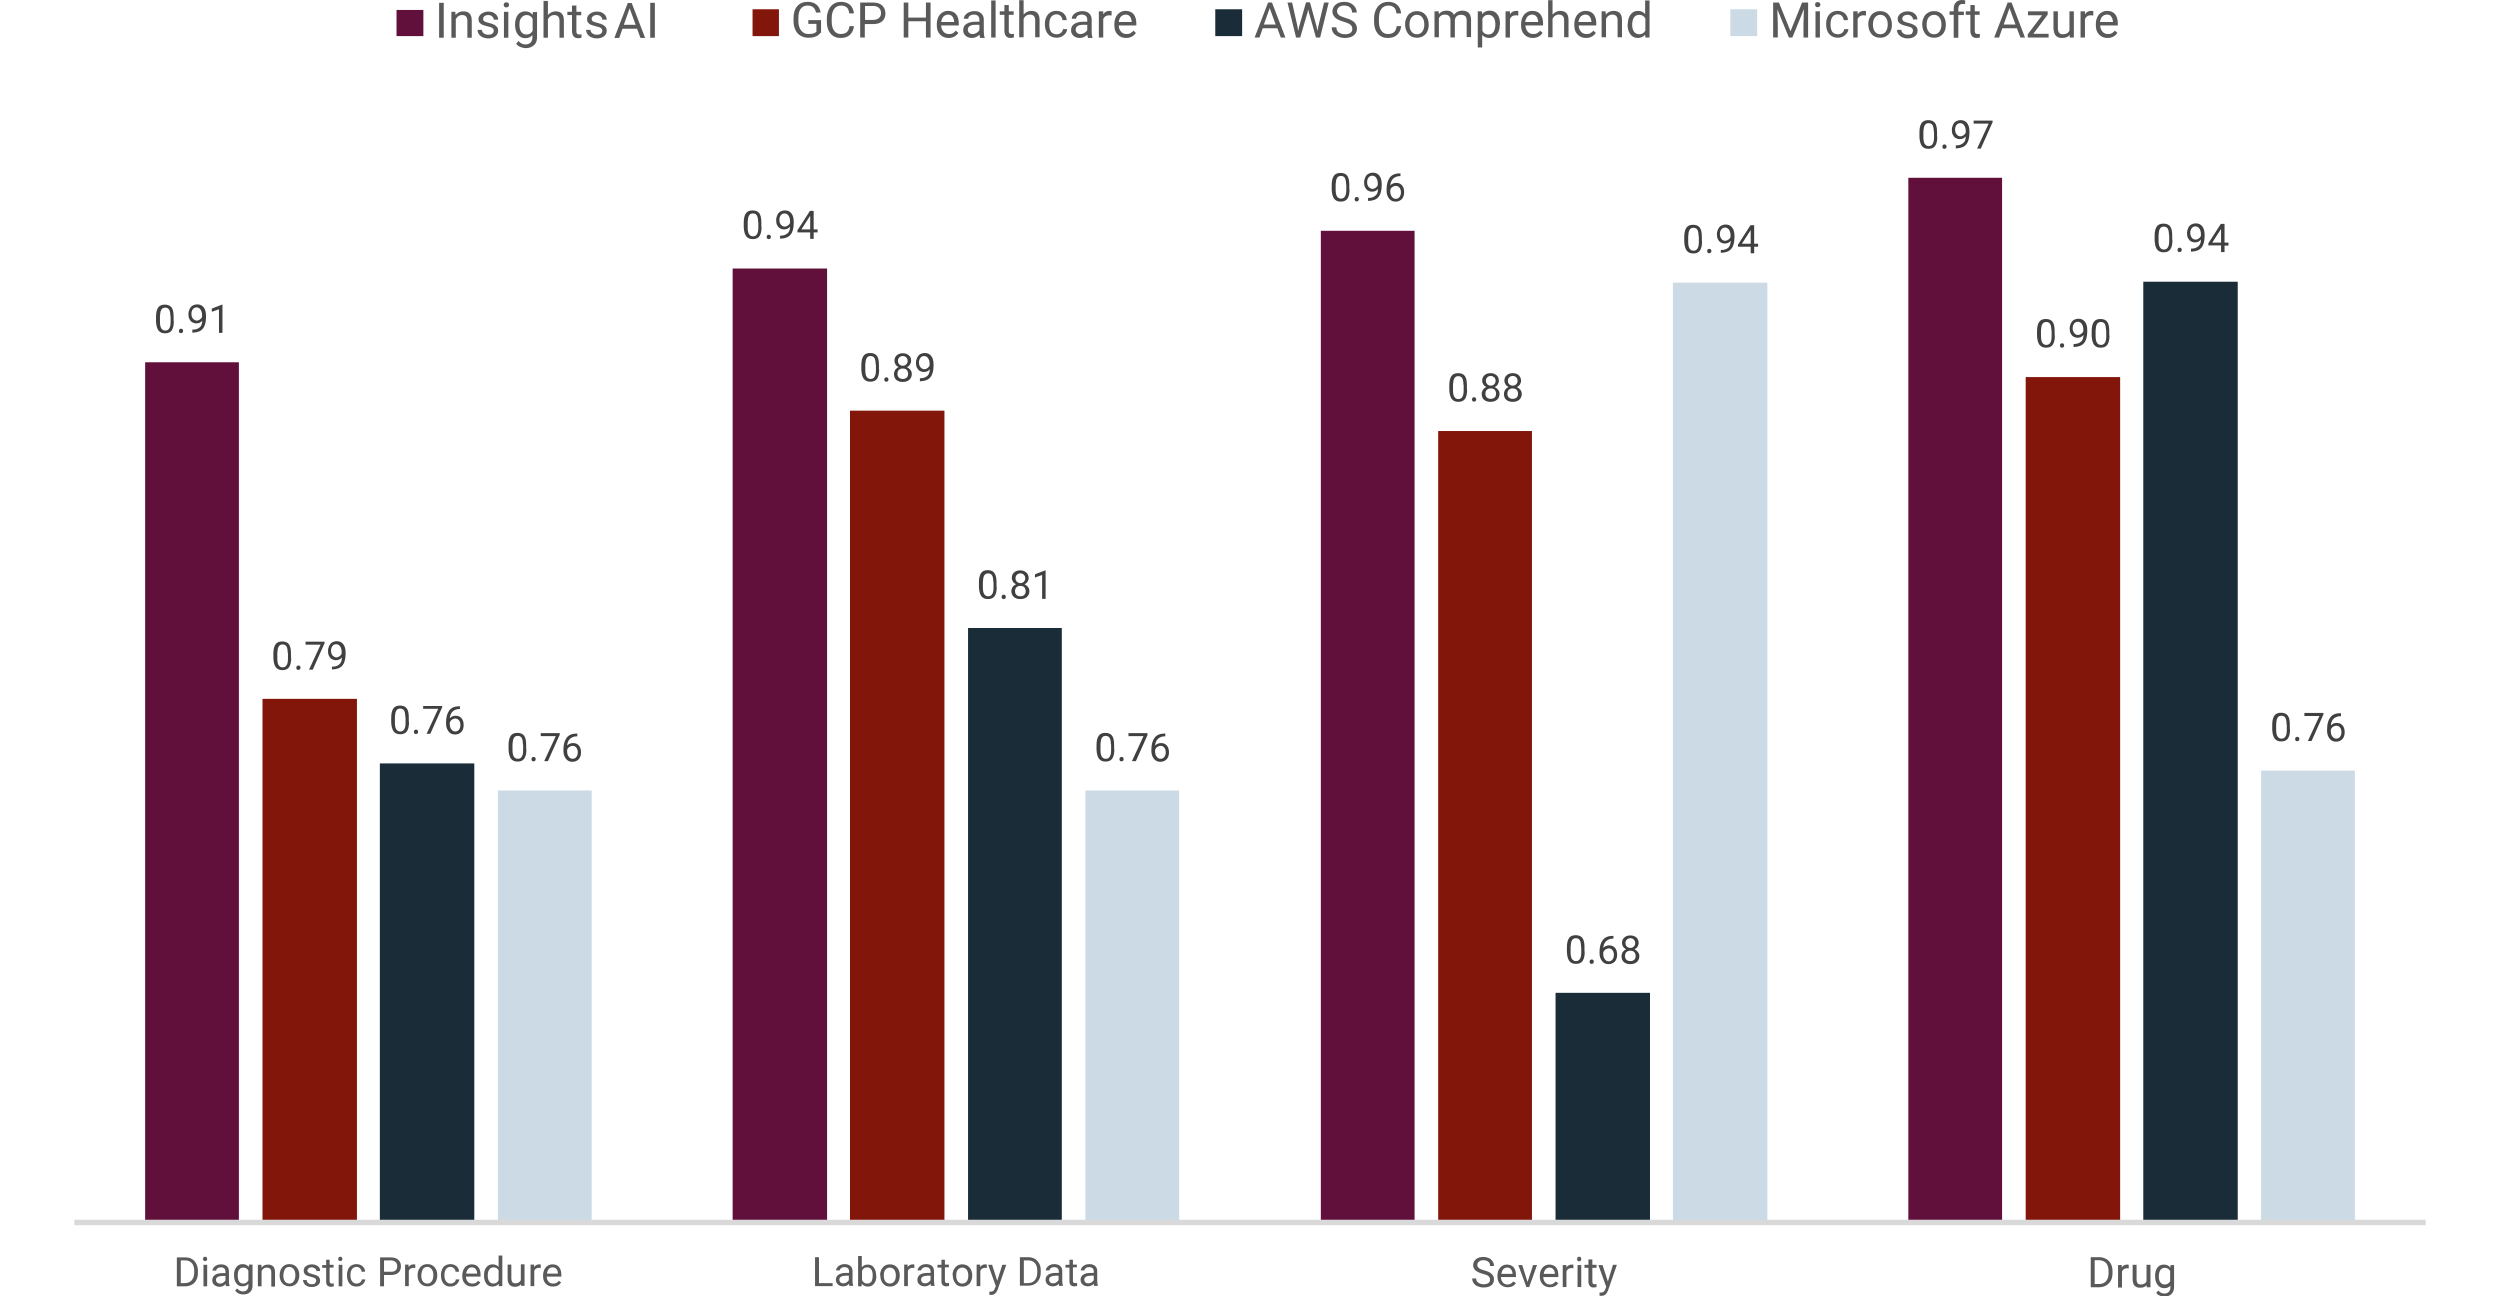 <svg xmlns="http://www.w3.org/2000/svg" xmlns:xlink="http://www.w3.org/1999/xlink" id="Layer_1" x="0px" y="0px" viewBox="0 0 1080 560" style="enable-background:new 0 0 1080 560;" xml:space="preserve"><style type="text/css">	.st0{fill:#61103B;}	.st1{fill:#83160B;}	.st2{fill:#192C38;}	.st3{fill:#CBDAE4;}	.st4{fill:none;stroke:#D9D9D9;stroke-width:2.344;stroke-linejoin:round;stroke-miterlimit:10;}	.st5{fill:#404040;}	.st6{fill:#595959;}	.st7{fill-rule:evenodd;clip-rule:evenodd;fill:#83160B;}	.st8{fill-rule:evenodd;clip-rule:evenodd;fill:#192C38;}	.st9{fill-rule:evenodd;clip-rule:evenodd;fill:#CBDAE4;}	.st10{fill-rule:evenodd;clip-rule:evenodd;fill:#61103B;}</style><g>	<rect x="824.4" y="76.8" class="st0" width="40.5" height="451.3"></rect>	<rect x="570.6" y="99.7" class="st0" width="40.5" height="428.4"></rect>	<rect x="316.5" y="116" class="st0" width="40.8" height="412.1"></rect>	<rect x="62.7" y="156.5" class="st0" width="40.5" height="371.6"></rect>	<rect x="875.1" y="162.9" class="st1" width="40.8" height="365.2"></rect>	<rect x="621.3" y="186.2" class="st1" width="40.5" height="341.9"></rect>	<rect x="367.2" y="177.4" class="st1" width="40.8" height="350.8"></rect>	<rect x="113.4" y="301.9" class="st1" width="40.8" height="226.2"></rect>	<rect x="925.9" y="121.7" class="st2" width="40.8" height="406.5"></rect>	<rect x="672" y="428.9" class="st2" width="40.8" height="99.2"></rect>	<rect x="418.2" y="271.3" class="st2" width="40.5" height="256.8"></rect>	<rect x="164.1" y="329.8" class="st2" width="40.8" height="198.4"></rect>	<rect x="976.8" y="332.9" class="st3" width="40.5" height="195.2"></rect>	<rect x="722.7" y="122.1" class="st3" width="40.8" height="406"></rect>	<rect x="468.9" y="341.5" class="st3" width="40.5" height="186.6"></rect>	<rect x="215.1" y="341.5" class="st3" width="40.5" height="186.6"></rect>	<line class="st4" x1="32.1" y1="528.1" x2="1047.9" y2="528.1"></line>	<path class="st5" d="M75.1,138.7c0,1.8-0.3,3.1-0.9,4c-0.6,0.9-1.6,1.3-2.9,1.3c-1.3,0-2.2-0.4-2.9-1.3c-0.6-0.9-0.9-2.1-1-3.8v-2  c0-1.8,0.3-3.1,0.9-4c0.6-0.9,1.6-1.3,2.9-1.3c1.3,0,2.3,0.4,2.9,1.2c0.6,0.8,0.9,2.1,0.9,3.9V138.7z M73.6,136.6  c0-1.3-0.2-2.2-0.5-2.8c-0.4-0.6-0.9-0.9-1.7-0.9c-0.8,0-1.4,0.3-1.7,0.9c-0.4,0.6-0.5,1.5-0.6,2.7v2.5c0,1.3,0.2,2.3,0.6,2.9  c0.4,0.6,1,0.9,1.7,0.9c0.8,0,1.3-0.3,1.7-0.9c0.4-0.6,0.6-1.5,0.6-2.8V136.6z M77.3,143c0-0.3,0.1-0.5,0.2-0.7  c0.2-0.2,0.4-0.3,0.7-0.3s0.6,0.1,0.7,0.3c0.2,0.2,0.2,0.4,0.2,0.7c0,0.3-0.1,0.5-0.2,0.6c-0.2,0.2-0.4,0.3-0.7,0.3  s-0.6-0.1-0.7-0.3C77.3,143.5,77.3,143.3,77.3,143z M87.4,138.5c-0.3,0.4-0.7,0.7-1.1,0.9c-0.4,0.2-0.9,0.3-1.5,0.3  c-0.7,0-1.3-0.2-1.8-0.5c-0.5-0.3-0.9-0.8-1.2-1.4c-0.3-0.6-0.4-1.3-0.4-2.1c0-0.8,0.2-1.5,0.5-2.2c0.3-0.6,0.7-1.1,1.3-1.5  c0.6-0.3,1.2-0.5,2-0.5c1.2,0,2.1,0.4,2.8,1.3c0.7,0.9,1,2.1,1,3.7v0.4c0,2.3-0.5,4.1-1.4,5.1c-0.9,1.1-2.3,1.6-4.2,1.7h-0.3v-1.3  h0.3c1.3,0,2.2-0.4,2.9-1S87.3,139.9,87.4,138.5z M85,138.5c0.5,0,1-0.2,1.4-0.5c0.4-0.3,0.8-0.7,0.9-1.2v-0.6c0-1-0.2-1.8-0.7-2.5  c-0.4-0.6-1-0.9-1.7-0.9c-0.7,0-1.2,0.3-1.6,0.8c-0.4,0.5-0.6,1.2-0.6,2c0,0.8,0.2,1.5,0.6,2C83.9,138.2,84.4,138.5,85,138.5z   M96.1,143.8h-1.5v-10.2l-3.1,1.1v-1.4l4.4-1.7h0.2V143.8z"></path>	<path class="st5" d="M329,98c0,1.8-0.3,3.1-0.9,4c-0.6,0.9-1.6,1.3-2.9,1.3c-1.3,0-2.2-0.4-2.9-1.3c-0.6-0.9-0.9-2.1-1-3.8v-2  c0-1.8,0.3-3.1,0.9-4c0.6-0.9,1.6-1.3,2.9-1.3c1.3,0,2.3,0.4,2.9,1.2c0.6,0.8,0.9,2.1,0.9,3.9V98z M327.5,95.9  c0-1.3-0.2-2.2-0.5-2.8c-0.4-0.6-0.9-0.9-1.7-0.9c-0.8,0-1.4,0.3-1.7,0.9c-0.4,0.6-0.5,1.5-0.6,2.7v2.5c0,1.3,0.2,2.3,0.6,2.9  c0.4,0.6,1,0.9,1.7,0.9c0.8,0,1.3-0.3,1.7-0.9c0.4-0.6,0.6-1.5,0.6-2.8V95.9z M331.2,102.4c0-0.3,0.1-0.5,0.2-0.7  c0.2-0.2,0.4-0.3,0.7-0.3c0.3,0,0.6,0.1,0.7,0.3c0.2,0.2,0.2,0.4,0.2,0.7c0,0.3-0.1,0.5-0.2,0.6c-0.2,0.2-0.4,0.3-0.7,0.3  c-0.3,0-0.6-0.1-0.7-0.3C331.3,102.8,331.2,102.6,331.2,102.4z M341.3,97.9c-0.3,0.4-0.7,0.7-1.1,0.9c-0.4,0.2-0.9,0.3-1.5,0.3  c-0.7,0-1.3-0.2-1.8-0.5c-0.5-0.3-0.9-0.8-1.2-1.4c-0.3-0.6-0.4-1.3-0.4-2.1c0-0.8,0.2-1.5,0.5-2.2s0.7-1.1,1.3-1.5  c0.6-0.3,1.2-0.5,2-0.5c1.2,0,2.1,0.4,2.8,1.3c0.7,0.9,1,2.1,1,3.7v0.4c0,2.3-0.5,4.1-1.4,5.1c-0.9,1.1-2.3,1.6-4.2,1.7H337v-1.3  h0.3c1.3,0,2.2-0.4,2.9-1C340.9,100.3,341.3,99.3,341.3,97.9z M339,97.9c0.5,0,1-0.2,1.4-0.5c0.4-0.3,0.8-0.7,0.9-1.2v-0.6  c0-1-0.2-1.8-0.7-2.5c-0.4-0.6-1-0.9-1.7-0.9c-0.7,0-1.2,0.3-1.6,0.8c-0.4,0.5-0.6,1.2-0.6,2c0,0.8,0.2,1.5,0.6,2  C337.8,97.6,338.3,97.9,339,97.9z M351.5,99.1h1.7v1.3h-1.7v2.8h-1.5v-2.8h-5.5v-0.9l5.4-8.4h1.6V99.1z M346.2,99.1h3.8v-5.9  l-0.2,0.3L346.2,99.1z"></path>	<path class="st5" d="M583,81.8c0,1.8-0.3,3.1-0.9,4c-0.6,0.9-1.6,1.3-2.9,1.3c-1.3,0-2.2-0.4-2.9-1.3c-0.6-0.9-0.9-2.1-1-3.8v-2  c0-1.8,0.3-3.1,0.9-4s1.6-1.3,2.9-1.3c1.3,0,2.3,0.4,2.9,1.2c0.6,0.8,0.9,2.1,0.9,3.9V81.8z M581.5,79.7c0-1.3-0.2-2.2-0.5-2.8  c-0.4-0.6-0.9-0.9-1.7-0.9c-0.8,0-1.4,0.3-1.7,0.9c-0.4,0.6-0.5,1.5-0.6,2.7V82c0,1.3,0.2,2.3,0.6,2.9c0.4,0.6,1,0.9,1.7,0.9  c0.8,0,1.3-0.3,1.7-0.9c0.4-0.6,0.6-1.5,0.6-2.8V79.7z M585.2,86.1c0-0.3,0.1-0.5,0.2-0.7c0.2-0.2,0.4-0.3,0.7-0.3  c0.3,0,0.6,0.1,0.7,0.3c0.2,0.2,0.2,0.4,0.2,0.7c0,0.3-0.1,0.5-0.2,0.6c-0.2,0.2-0.4,0.3-0.7,0.3c-0.3,0-0.6-0.1-0.7-0.3  S585.2,86.4,585.2,86.1z M595.3,81.6c-0.3,0.4-0.7,0.7-1.1,0.9c-0.4,0.2-0.9,0.3-1.5,0.3c-0.7,0-1.3-0.2-1.8-0.5  c-0.5-0.3-0.9-0.8-1.2-1.4c-0.3-0.6-0.4-1.3-0.4-2.1c0-0.8,0.2-1.5,0.5-2.2s0.7-1.1,1.3-1.5c0.6-0.3,1.2-0.5,2-0.5  c1.2,0,2.1,0.4,2.8,1.3c0.7,0.9,1,2.1,1,3.7v0.4c0,2.3-0.5,4.1-1.4,5.1c-0.9,1.1-2.3,1.6-4.2,1.7H591v-1.3h0.3c1.3,0,2.2-0.4,2.9-1  C594.9,84,595.3,83,595.3,81.6z M592.9,81.6c0.5,0,1-0.2,1.4-0.5c0.4-0.3,0.8-0.7,0.9-1.2v-0.6c0-1-0.2-1.8-0.7-2.5  c-0.4-0.6-1-0.9-1.7-0.9c-0.7,0-1.2,0.3-1.6,0.8c-0.4,0.5-0.6,1.2-0.6,2c0,0.8,0.2,1.5,0.6,2C591.8,81.3,592.3,81.6,592.9,81.6z   M605,74.8v1.3h-0.3c-1.2,0-2.1,0.4-2.9,1.1c-0.7,0.7-1.1,1.7-1.2,2.9c0.6-0.7,1.5-1.1,2.6-1.1c1.1,0,1.9,0.4,2.5,1.1  c0.6,0.7,0.9,1.7,0.9,2.9c0,1.2-0.3,2.2-1,3c-0.7,0.7-1.6,1.1-2.7,1.1c-1.2,0-2.1-0.4-2.8-1.3c-0.7-0.9-1.1-2-1.1-3.4v-0.6  c0-2.2,0.5-3.9,1.4-5.1c0.9-1.2,2.4-1.8,4.2-1.8H605z M603,80.3c-0.5,0-1,0.2-1.5,0.5s-0.7,0.7-0.9,1.2v0.6c0,1,0.2,1.8,0.7,2.4  c0.4,0.6,1,0.9,1.7,0.9c0.7,0,1.2-0.3,1.6-0.8c0.4-0.5,0.6-1.2,0.6-2c0-0.8-0.2-1.5-0.6-2C604.2,80.5,603.6,80.3,603,80.3z"></path>	<path class="st5" d="M836.9,59c0,1.8-0.3,3.1-0.9,4c-0.6,0.9-1.6,1.3-2.9,1.3c-1.3,0-2.2-0.4-2.9-1.3c-0.6-0.9-0.9-2.1-1-3.8v-2  c0-1.8,0.3-3.1,0.9-4s1.6-1.3,2.9-1.3c1.3,0,2.3,0.4,2.9,1.2c0.6,0.8,0.9,2.1,0.9,3.9V59z M835.4,56.9c0-1.3-0.2-2.2-0.5-2.8  c-0.4-0.6-0.9-0.9-1.7-0.9c-0.8,0-1.4,0.3-1.7,0.9c-0.4,0.6-0.5,1.5-0.6,2.7v2.5c0,1.3,0.2,2.3,0.6,2.9c0.4,0.6,1,0.9,1.7,0.9  c0.8,0,1.3-0.3,1.7-0.9c0.4-0.6,0.6-1.5,0.6-2.8V56.9z M839.1,63.4c0-0.3,0.1-0.5,0.2-0.7c0.2-0.2,0.4-0.3,0.7-0.3  c0.3,0,0.6,0.1,0.7,0.3c0.2,0.2,0.2,0.4,0.2,0.7c0,0.3-0.1,0.5-0.2,0.6c-0.2,0.2-0.4,0.3-0.7,0.3c-0.3,0-0.6-0.1-0.7-0.3  C839.2,63.8,839.1,63.6,839.1,63.4z M849.2,58.9c-0.3,0.4-0.7,0.7-1.1,0.9c-0.4,0.2-0.9,0.3-1.5,0.3c-0.7,0-1.3-0.2-1.8-0.5  c-0.5-0.3-0.9-0.8-1.2-1.4s-0.4-1.3-0.4-2.1c0-0.8,0.2-1.5,0.5-2.2s0.7-1.1,1.3-1.5c0.6-0.3,1.2-0.5,2-0.5c1.2,0,2.1,0.4,2.8,1.3  c0.7,0.9,1,2.1,1,3.7v0.4c0,2.3-0.5,4.1-1.4,5.1c-0.9,1.1-2.3,1.6-4.2,1.7h-0.3v-1.3h0.3c1.3,0,2.2-0.4,2.9-1  C848.8,61.3,849.2,60.3,849.2,58.9z M846.9,58.9c0.5,0,1-0.2,1.4-0.5c0.4-0.3,0.8-0.7,0.9-1.2v-0.6c0-1-0.2-1.8-0.7-2.5  c-0.4-0.6-1-0.9-1.7-0.9c-0.7,0-1.2,0.3-1.6,0.8c-0.4,0.5-0.6,1.2-0.6,2c0,0.8,0.2,1.5,0.6,2C845.7,58.6,846.2,58.9,846.9,58.9z   M860.7,53l-5,11.2h-1.6l5-10.8h-6.5v-1.3h8.2V53z"></path>	<path class="st5" d="M125.8,284.2c0,1.8-0.3,3.1-0.9,4c-0.6,0.9-1.6,1.3-2.9,1.3c-1.3,0-2.2-0.4-2.9-1.3c-0.6-0.9-0.9-2.1-1-3.8v-2  c0-1.8,0.3-3.1,0.9-4c0.6-0.9,1.6-1.3,2.9-1.3c1.3,0,2.3,0.4,2.9,1.2c0.6,0.8,0.9,2.1,0.9,3.9V284.2z M124.3,282.1  c0-1.3-0.2-2.2-0.5-2.8c-0.4-0.6-0.9-0.9-1.7-0.9c-0.8,0-1.4,0.3-1.7,0.9c-0.4,0.6-0.5,1.5-0.6,2.7v2.5c0,1.3,0.2,2.3,0.6,2.9  c0.4,0.6,1,0.9,1.7,0.9c0.8,0,1.3-0.3,1.7-0.9c0.4-0.6,0.6-1.5,0.6-2.8V282.1z M128,288.5c0-0.3,0.1-0.5,0.2-0.7  c0.2-0.2,0.4-0.3,0.7-0.3s0.6,0.1,0.7,0.3c0.2,0.2,0.2,0.4,0.2,0.7c0,0.3-0.1,0.5-0.2,0.6c-0.2,0.2-0.4,0.3-0.7,0.3  s-0.6-0.1-0.7-0.3C128.1,289,128,288.8,128,288.5z M140.1,278.1l-5,11.2h-1.6l5-10.8h-6.5v-1.3h8.2V278.1z M147.7,284  c-0.3,0.4-0.7,0.7-1.1,0.9c-0.4,0.2-0.9,0.3-1.5,0.3c-0.7,0-1.3-0.2-1.8-0.5c-0.5-0.3-0.9-0.8-1.2-1.4c-0.3-0.6-0.4-1.3-0.4-2.1  c0-0.8,0.2-1.5,0.5-2.2c0.3-0.6,0.7-1.1,1.3-1.5c0.6-0.3,1.2-0.5,2-0.5c1.2,0,2.1,0.4,2.8,1.3c0.7,0.9,1,2.1,1,3.7v0.4  c0,2.3-0.5,4.1-1.4,5.1c-0.9,1.1-2.3,1.6-4.2,1.7h-0.3V288h0.3c1.3,0,2.2-0.4,2.9-1C147.3,286.4,147.7,285.4,147.7,284z M145.3,284  c0.5,0,1-0.2,1.4-0.5c0.4-0.3,0.8-0.7,0.9-1.2v-0.6c0-1-0.2-1.8-0.7-2.5c-0.4-0.6-1-0.9-1.7-0.9c-0.7,0-1.2,0.3-1.6,0.8  c-0.4,0.5-0.6,1.2-0.6,2c0,0.8,0.2,1.5,0.6,2C144.2,283.7,144.7,284,145.3,284z"></path>	<path class="st5" d="M379.8,159.6c0,1.8-0.3,3.1-0.9,4c-0.6,0.9-1.6,1.3-2.9,1.3c-1.3,0-2.2-0.4-2.9-1.3c-0.6-0.9-0.9-2.1-1-3.8v-2  c0-1.8,0.3-3.1,0.9-4c0.6-0.9,1.6-1.3,2.9-1.3c1.3,0,2.3,0.4,2.9,1.2c0.6,0.8,0.9,2.1,0.9,3.9V159.6z M378.3,157.5  c0-1.3-0.2-2.2-0.5-2.8c-0.4-0.6-0.9-0.9-1.7-0.9c-0.8,0-1.4,0.3-1.7,0.9c-0.4,0.6-0.5,1.5-0.6,2.7v2.5c0,1.3,0.2,2.3,0.6,2.9  c0.4,0.6,1,0.9,1.7,0.9c0.8,0,1.3-0.3,1.7-0.9c0.4-0.6,0.6-1.5,0.6-2.8V157.5z M382,164c0-0.3,0.1-0.5,0.2-0.7  c0.2-0.2,0.4-0.3,0.7-0.3c0.3,0,0.6,0.1,0.7,0.3c0.2,0.2,0.2,0.4,0.2,0.7c0,0.3-0.1,0.5-0.2,0.6c-0.2,0.2-0.4,0.3-0.7,0.3  c-0.3,0-0.6-0.1-0.7-0.3C382.1,164.4,382,164.2,382,164z M393.6,155.9c0,0.6-0.2,1.1-0.5,1.6c-0.3,0.5-0.7,0.8-1.3,1.1  c0.6,0.3,1.1,0.7,1.5,1.2c0.4,0.5,0.6,1.1,0.6,1.8c0,1-0.4,1.9-1.1,2.5c-0.7,0.6-1.6,0.9-2.8,0.9c-1.2,0-2.1-0.3-2.8-0.9  c-0.7-0.6-1-1.5-1-2.5c0-0.7,0.2-1.2,0.5-1.8c0.4-0.5,0.8-0.9,1.5-1.2c-0.5-0.3-1-0.6-1.3-1.1c-0.3-0.5-0.5-1-0.5-1.6  c0-1,0.3-1.8,1-2.4c0.7-0.6,1.5-0.9,2.6-0.9c1.1,0,1.9,0.3,2.6,0.9C393.3,154,393.6,154.8,393.6,155.9z M392.3,161.5  c0-0.7-0.2-1.2-0.6-1.7c-0.4-0.4-1-0.6-1.7-0.6c-0.7,0-1.2,0.2-1.7,0.6c-0.4,0.4-0.6,1-0.6,1.7c0,0.7,0.2,1.2,0.6,1.6  c0.4,0.4,1,0.6,1.7,0.6c0.7,0,1.3-0.2,1.7-0.6C392.1,162.7,392.3,162.2,392.3,161.5z M390,153.8c-0.6,0-1.1,0.2-1.5,0.6  c-0.4,0.4-0.6,0.9-0.6,1.5c0,0.6,0.2,1.1,0.6,1.5c0.4,0.4,0.9,0.6,1.5,0.6s1.1-0.2,1.5-0.6c0.4-0.4,0.6-0.9,0.6-1.5  s-0.2-1.1-0.6-1.5C391.1,154,390.6,153.8,390,153.8z M401.7,159.5c-0.3,0.4-0.7,0.7-1.1,0.9c-0.4,0.2-0.9,0.3-1.5,0.3  c-0.7,0-1.3-0.2-1.8-0.5c-0.5-0.3-0.9-0.8-1.2-1.4c-0.3-0.6-0.4-1.3-0.4-2.1c0-0.8,0.2-1.5,0.5-2.2c0.3-0.6,0.7-1.1,1.3-1.5  c0.6-0.3,1.2-0.5,2-0.5c1.2,0,2.1,0.4,2.8,1.3c0.7,0.9,1,2.1,1,3.7v0.4c0,2.3-0.5,4.1-1.4,5.1c-0.9,1.1-2.3,1.6-4.2,1.7h-0.3v-1.3  h0.3c1.3,0,2.2-0.4,2.9-1C401.3,161.9,401.6,160.8,401.7,159.5z M399.3,159.5c0.5,0,1-0.2,1.4-0.5c0.4-0.3,0.8-0.7,0.9-1.2v-0.6  c0-1-0.2-1.8-0.7-2.5c-0.4-0.6-1-0.9-1.7-0.9c-0.7,0-1.2,0.3-1.6,0.8c-0.4,0.5-0.6,1.2-0.6,2c0,0.8,0.2,1.5,0.6,2  C398.1,159.2,398.7,159.5,399.3,159.5z"></path>	<path class="st5" d="M633.8,168.3c0,1.8-0.3,3.1-0.9,4c-0.6,0.9-1.6,1.3-2.9,1.3c-1.3,0-2.2-0.4-2.9-1.3c-0.6-0.9-0.9-2.1-1-3.8v-2  c0-1.8,0.3-3.1,0.9-4c0.6-0.9,1.6-1.3,2.9-1.3c1.3,0,2.3,0.4,2.9,1.2c0.6,0.8,0.9,2.1,0.9,3.9V168.3z M632.2,166.2  c0-1.3-0.2-2.2-0.5-2.8c-0.4-0.6-0.9-0.9-1.7-0.9c-0.8,0-1.4,0.3-1.7,0.9c-0.4,0.6-0.5,1.5-0.6,2.7v2.5c0,1.3,0.2,2.3,0.6,2.9  c0.4,0.6,1,0.9,1.7,0.9c0.8,0,1.3-0.3,1.7-0.9c0.4-0.6,0.6-1.5,0.6-2.8V166.2z M635.9,172.6c0-0.3,0.1-0.5,0.2-0.7  c0.2-0.2,0.4-0.3,0.7-0.3s0.6,0.1,0.7,0.3c0.2,0.2,0.2,0.4,0.2,0.7c0,0.3-0.1,0.5-0.2,0.6c-0.2,0.2-0.4,0.3-0.7,0.3  s-0.6-0.1-0.7-0.3C636,173.1,635.9,172.9,635.9,172.6z M647.5,164.5c0,0.6-0.2,1.1-0.5,1.6c-0.3,0.5-0.7,0.8-1.3,1.1  c0.6,0.3,1.1,0.7,1.5,1.2c0.4,0.5,0.6,1.1,0.6,1.8c0,1-0.4,1.9-1.1,2.5c-0.7,0.6-1.6,0.9-2.8,0.9c-1.2,0-2.1-0.3-2.8-0.9  c-0.7-0.6-1-1.5-1-2.5c0-0.7,0.2-1.2,0.5-1.8c0.4-0.5,0.8-0.9,1.5-1.2c-0.5-0.3-1-0.6-1.3-1.1c-0.3-0.5-0.5-1-0.5-1.6  c0-1,0.3-1.8,1-2.4c0.7-0.6,1.5-0.9,2.6-0.9c1.1,0,1.9,0.3,2.6,0.9C647.2,162.7,647.5,163.5,647.5,164.5z M646.3,170.1  c0-0.7-0.2-1.2-0.6-1.7c-0.4-0.4-1-0.6-1.7-0.6c-0.7,0-1.2,0.2-1.7,0.6c-0.4,0.4-0.6,1-0.6,1.7c0,0.7,0.2,1.2,0.6,1.6  c0.4,0.4,1,0.6,1.7,0.6c0.7,0,1.3-0.2,1.7-0.6C646.1,171.3,646.3,170.8,646.3,170.1z M644,162.4c-0.6,0-1.1,0.2-1.5,0.6  c-0.4,0.4-0.6,0.9-0.6,1.5c0,0.6,0.2,1.1,0.6,1.5c0.4,0.4,0.9,0.6,1.5,0.6c0.6,0,1.1-0.2,1.5-0.6c0.4-0.4,0.6-0.9,0.6-1.5  s-0.2-1.1-0.6-1.5C645,162.6,644.5,162.4,644,162.4z M657.1,164.5c0,0.6-0.2,1.1-0.5,1.6c-0.3,0.5-0.7,0.8-1.3,1.1  c0.6,0.3,1.1,0.7,1.5,1.2c0.4,0.5,0.6,1.1,0.6,1.8c0,1-0.4,1.9-1.1,2.5c-0.7,0.6-1.6,0.9-2.8,0.9c-1.2,0-2.1-0.3-2.8-0.9  c-0.7-0.6-1-1.5-1-2.5c0-0.7,0.2-1.2,0.5-1.8c0.4-0.5,0.8-0.9,1.5-1.2c-0.5-0.3-1-0.6-1.3-1.1c-0.3-0.5-0.5-1-0.5-1.6  c0-1,0.3-1.8,1-2.4c0.7-0.6,1.5-0.9,2.6-0.9c1.1,0,1.9,0.3,2.6,0.9C656.7,162.7,657.1,163.5,657.1,164.5z M655.8,170.1  c0-0.7-0.2-1.2-0.6-1.7c-0.4-0.4-1-0.6-1.7-0.6c-0.7,0-1.2,0.2-1.7,0.6c-0.4,0.4-0.6,1-0.6,1.7c0,0.7,0.2,1.2,0.6,1.6  c0.4,0.4,1,0.6,1.7,0.6c0.7,0,1.3-0.2,1.7-0.6C655.6,171.3,655.8,170.8,655.8,170.1z M653.5,162.4c-0.6,0-1.1,0.2-1.5,0.6  c-0.4,0.4-0.6,0.9-0.6,1.5c0,0.6,0.2,1.1,0.6,1.5c0.4,0.4,0.9,0.6,1.5,0.6s1.1-0.2,1.5-0.6c0.4-0.4,0.6-0.9,0.6-1.5  s-0.2-1.1-0.6-1.5C654.6,162.6,654.1,162.4,653.5,162.4z"></path>	<path class="st5" d="M887.7,144.9c0,1.8-0.3,3.1-0.9,4c-0.6,0.9-1.6,1.3-2.9,1.3c-1.3,0-2.2-0.4-2.9-1.3c-0.6-0.9-0.9-2.1-1-3.8v-2  c0-1.8,0.3-3.1,0.9-4c0.6-0.9,1.6-1.3,2.9-1.3c1.3,0,2.3,0.4,2.9,1.2c0.6,0.8,0.9,2.1,0.9,3.9V144.9z M886.2,142.8  c0-1.3-0.2-2.2-0.5-2.8c-0.4-0.6-0.9-0.9-1.7-0.9c-0.8,0-1.4,0.3-1.7,0.9c-0.4,0.6-0.5,1.5-0.6,2.7v2.5c0,1.3,0.2,2.3,0.6,2.9  c0.4,0.6,1,0.9,1.7,0.9c0.8,0,1.3-0.3,1.7-0.9c0.4-0.6,0.6-1.5,0.6-2.8V142.8z M889.9,149.3c0-0.3,0.1-0.5,0.2-0.7  c0.2-0.2,0.4-0.3,0.7-0.3c0.3,0,0.6,0.1,0.7,0.3c0.2,0.2,0.2,0.4,0.2,0.7c0,0.3-0.1,0.5-0.2,0.6c-0.2,0.2-0.4,0.3-0.7,0.3  c-0.3,0-0.6-0.1-0.7-0.3S889.9,149.5,889.9,149.3z M900.1,144.7c-0.3,0.4-0.7,0.7-1.1,0.9c-0.4,0.2-0.9,0.3-1.5,0.3  c-0.7,0-1.3-0.2-1.8-0.5c-0.5-0.3-0.9-0.8-1.2-1.4c-0.3-0.6-0.4-1.3-0.4-2.1c0-0.8,0.2-1.5,0.5-2.2c0.3-0.6,0.7-1.1,1.3-1.5  c0.6-0.3,1.2-0.5,2-0.5c1.2,0,2.1,0.4,2.8,1.3c0.7,0.9,1,2.1,1,3.7v0.4c0,2.3-0.5,4.1-1.4,5.1c-0.9,1.1-2.3,1.6-4.2,1.7h-0.3v-1.3  h0.3c1.3,0,2.2-0.4,2.9-1S900,146.1,900.1,144.7z M897.7,144.7c0.5,0,1-0.2,1.4-0.5c0.4-0.3,0.8-0.7,0.9-1.2v-0.6  c0-1-0.2-1.8-0.7-2.5c-0.4-0.6-1-0.9-1.7-0.9c-0.7,0-1.2,0.3-1.6,0.8c-0.4,0.5-0.6,1.2-0.6,2c0,0.8,0.2,1.5,0.6,2  C896.5,144.5,897,144.7,897.7,144.7z M911.3,144.9c0,1.8-0.3,3.1-0.9,4c-0.6,0.9-1.6,1.3-2.9,1.3c-1.3,0-2.2-0.4-2.9-1.3  c-0.6-0.9-0.9-2.1-1-3.8v-2c0-1.8,0.3-3.1,0.9-4c0.6-0.9,1.6-1.3,2.9-1.3c1.3,0,2.3,0.4,2.9,1.2c0.6,0.8,0.9,2.1,0.9,3.9V144.9z   M909.8,142.8c0-1.3-0.2-2.2-0.5-2.8c-0.4-0.6-0.9-0.9-1.7-0.9c-0.8,0-1.4,0.3-1.7,0.9c-0.4,0.6-0.5,1.5-0.6,2.7v2.5  c0,1.3,0.2,2.3,0.6,2.9c0.4,0.6,1,0.9,1.7,0.9c0.8,0,1.3-0.3,1.7-0.9c0.4-0.6,0.6-1.5,0.6-2.8V142.8z"></path>	<path class="st5" d="M176.7,311.9c0,1.8-0.3,3.1-0.9,4c-0.6,0.9-1.6,1.3-2.9,1.3c-1.3,0-2.2-0.4-2.9-1.3c-0.6-0.9-0.9-2.1-1-3.8v-2  c0-1.8,0.3-3.1,0.9-4c0.6-0.9,1.6-1.3,2.9-1.3c1.3,0,2.3,0.4,2.9,1.2c0.6,0.8,0.9,2.1,0.9,3.9V311.9z M175.1,309.8  c0-1.3-0.2-2.2-0.5-2.8c-0.4-0.6-0.9-0.9-1.7-0.9c-0.8,0-1.4,0.3-1.7,0.9c-0.4,0.6-0.5,1.5-0.6,2.7v2.5c0,1.3,0.2,2.3,0.6,2.9  c0.4,0.6,1,0.9,1.7,0.9c0.8,0,1.3-0.3,1.7-0.9c0.4-0.6,0.6-1.5,0.6-2.8V309.8z M178.8,316.2c0-0.3,0.1-0.5,0.2-0.7  c0.2-0.2,0.4-0.3,0.7-0.3c0.3,0,0.6,0.1,0.7,0.3c0.2,0.2,0.2,0.4,0.2,0.7c0,0.3-0.1,0.5-0.2,0.6c-0.2,0.2-0.4,0.3-0.7,0.3  c-0.3,0-0.6-0.1-0.7-0.3C178.9,316.7,178.8,316.5,178.8,316.2z M190.9,305.8l-5,11.2h-1.6l5-10.8h-6.5V305h8.2V305.8z M198.7,305  v1.3h-0.3c-1.2,0-2.1,0.4-2.9,1.1c-0.7,0.7-1.1,1.7-1.2,2.9c0.6-0.7,1.5-1.1,2.6-1.1c1.1,0,1.9,0.4,2.5,1.1  c0.6,0.7,0.9,1.7,0.9,2.9c0,1.2-0.3,2.2-1,3c-0.7,0.7-1.6,1.1-2.7,1.1c-1.2,0-2.1-0.4-2.8-1.3c-0.7-0.9-1.1-2-1.1-3.4v-0.6  c0-2.2,0.5-3.9,1.4-5.1c0.9-1.2,2.4-1.8,4.2-1.8H198.7z M196.7,310.4c-0.5,0-1,0.2-1.5,0.5c-0.4,0.3-0.7,0.7-0.9,1.2v0.6  c0,1,0.2,1.8,0.7,2.4c0.4,0.6,1,0.9,1.7,0.9c0.7,0,1.2-0.3,1.6-0.8c0.4-0.5,0.6-1.2,0.6-2c0-0.8-0.2-1.5-0.6-2  C197.9,310.7,197.3,310.4,196.7,310.4z"></path>	<path class="st5" d="M430.6,253.5c0,1.8-0.3,3.1-0.9,4c-0.6,0.9-1.6,1.3-2.9,1.3c-1.3,0-2.2-0.4-2.9-1.3c-0.6-0.9-0.9-2.1-1-3.8  v-2.1c0-1.8,0.3-3.1,0.9-4c0.6-0.9,1.6-1.3,2.9-1.3c1.3,0,2.3,0.4,2.9,1.3c0.6,0.8,0.9,2.1,0.9,3.9V253.5z M429.1,251.4  c0-1.3-0.2-2.3-0.5-2.8c-0.4-0.6-0.9-0.9-1.7-0.9c-0.8,0-1.4,0.3-1.7,0.9c-0.4,0.6-0.5,1.5-0.6,2.7v2.5c0,1.3,0.2,2.3,0.6,2.9  c0.4,0.6,1,0.9,1.7,0.9c0.8,0,1.3-0.3,1.7-0.9c0.4-0.6,0.6-1.5,0.6-2.8V251.4z M432.7,257.9c0-0.3,0.1-0.5,0.2-0.7  c0.2-0.2,0.4-0.3,0.7-0.3s0.6,0.1,0.7,0.3c0.2,0.2,0.2,0.4,0.2,0.7c0,0.3-0.1,0.5-0.2,0.6c-0.2,0.2-0.4,0.3-0.7,0.3  s-0.6-0.1-0.7-0.3C432.8,258.4,432.7,258.1,432.7,257.9z M444.4,249.7c0,0.6-0.2,1.1-0.5,1.6c-0.3,0.5-0.7,0.8-1.3,1.1  c0.6,0.3,1.1,0.7,1.5,1.2c0.4,0.5,0.6,1.1,0.6,1.8c0,1-0.4,1.9-1.1,2.5c-0.7,0.6-1.6,0.9-2.8,0.9c-1.2,0-2.1-0.3-2.8-0.9  c-0.7-0.6-1.1-1.5-1.1-2.5c0-0.7,0.2-1.2,0.5-1.8c0.4-0.5,0.9-0.9,1.5-1.2c-0.5-0.3-1-0.6-1.3-1.1c-0.3-0.5-0.5-1-0.5-1.6  c0-1,0.3-1.8,1-2.4c0.7-0.6,1.5-0.9,2.6-0.9c1.1,0,1.9,0.3,2.6,0.9C444,247.9,444.4,248.7,444.4,249.7z M443.1,255.4  c0-0.7-0.2-1.2-0.6-1.7c-0.4-0.4-1-0.6-1.7-0.6c-0.7,0-1.2,0.2-1.7,0.6c-0.4,0.4-0.6,1-0.6,1.7c0,0.7,0.2,1.2,0.6,1.6  c0.4,0.4,1,0.6,1.7,0.6c0.7,0,1.3-0.2,1.7-0.6C442.9,256.6,443.1,256.1,443.1,255.4z M440.8,247.7c-0.6,0-1.1,0.2-1.5,0.6  c-0.4,0.4-0.6,0.9-0.6,1.5c0,0.6,0.2,1.1,0.6,1.5c0.4,0.4,0.9,0.6,1.5,0.6c0.6,0,1.1-0.2,1.5-0.6c0.4-0.4,0.6-0.9,0.6-1.5  c0-0.6-0.2-1.1-0.6-1.5C441.9,247.9,441.4,247.7,440.8,247.7z M451.7,258.7h-1.5v-10.3l-3.1,1.1v-1.4l4.4-1.7h0.2V258.7z"></path>	<path class="st5" d="M684.6,411.1c0,1.8-0.3,3.1-0.9,4c-0.6,0.9-1.6,1.3-2.9,1.3c-1.3,0-2.2-0.4-2.9-1.3c-0.6-0.9-0.9-2.1-1-3.8v-2  c0-1.8,0.3-3.1,0.9-4c0.6-0.9,1.6-1.3,2.9-1.3c1.3,0,2.3,0.4,2.9,1.2c0.6,0.8,0.9,2.1,0.9,3.9V411.1z M683,409  c0-1.3-0.2-2.2-0.5-2.8c-0.4-0.6-0.9-0.9-1.7-0.9c-0.8,0-1.4,0.3-1.7,0.9c-0.4,0.6-0.5,1.5-0.6,2.7v2.5c0,1.3,0.2,2.3,0.6,2.9  c0.4,0.6,1,0.9,1.7,0.9c0.8,0,1.3-0.3,1.7-0.9c0.4-0.6,0.6-1.5,0.6-2.8V409z M686.7,415.5c0-0.3,0.1-0.5,0.2-0.7  c0.2-0.2,0.4-0.3,0.7-0.3c0.3,0,0.6,0.1,0.7,0.3c0.2,0.2,0.2,0.4,0.2,0.7c0,0.3-0.1,0.5-0.2,0.6c-0.2,0.2-0.4,0.3-0.7,0.3  c-0.3,0-0.6-0.1-0.7-0.3C686.8,416,686.7,415.7,686.7,415.5z M697,404.2v1.3h-0.3c-1.2,0-2.1,0.4-2.9,1.1c-0.7,0.7-1.1,1.7-1.2,2.9  c0.6-0.7,1.5-1.1,2.6-1.1c1.1,0,1.9,0.4,2.5,1.1c0.6,0.7,0.9,1.7,0.9,2.9c0,1.2-0.3,2.2-1,3c-0.7,0.7-1.6,1.1-2.7,1.1  c-1.2,0-2.1-0.4-2.8-1.3c-0.7-0.9-1.1-2-1.1-3.4v-0.6c0-2.2,0.5-3.9,1.4-5.1c0.9-1.2,2.4-1.8,4.2-1.8H697z M695,409.7  c-0.5,0-1,0.2-1.5,0.5c-0.4,0.3-0.7,0.7-0.9,1.2v0.6c0,1,0.2,1.8,0.7,2.4c0.4,0.6,1,0.9,1.7,0.9c0.7,0,1.2-0.3,1.6-0.8  c0.4-0.5,0.6-1.2,0.6-2c0-0.8-0.2-1.5-0.6-2C696.2,409.9,695.7,409.7,695,409.7z M707.9,407.4c0,0.6-0.2,1.1-0.5,1.6  c-0.3,0.5-0.7,0.8-1.3,1.1c0.6,0.3,1.1,0.7,1.5,1.2c0.4,0.5,0.6,1.1,0.6,1.8c0,1-0.4,1.9-1.1,2.5c-0.7,0.6-1.6,0.9-2.8,0.9  c-1.2,0-2.1-0.3-2.8-0.9c-0.7-0.6-1-1.5-1-2.5c0-0.7,0.2-1.2,0.5-1.8c0.4-0.5,0.8-0.9,1.5-1.2c-0.5-0.3-1-0.6-1.3-1.1  c-0.3-0.5-0.5-1-0.5-1.6c0-1,0.3-1.8,1-2.4c0.7-0.6,1.5-0.9,2.6-0.9c1.1,0,1.9,0.3,2.6,0.9C707.5,405.5,707.9,406.4,707.9,407.4z   M706.6,413c0-0.7-0.2-1.2-0.6-1.7c-0.4-0.4-1-0.6-1.7-0.6c-0.7,0-1.2,0.2-1.7,0.6c-0.4,0.4-0.6,1-0.6,1.7c0,0.7,0.2,1.2,0.6,1.6  c0.4,0.4,1,0.6,1.7,0.6c0.7,0,1.3-0.2,1.7-0.6C706.4,414.2,706.6,413.7,706.6,413z M704.3,405.3c-0.6,0-1.1,0.2-1.5,0.6  s-0.6,0.9-0.6,1.5c0,0.6,0.2,1.1,0.6,1.5c0.4,0.4,0.9,0.6,1.5,0.6s1.1-0.2,1.5-0.6c0.4-0.4,0.6-0.9,0.6-1.5s-0.2-1.1-0.6-1.5  C705.4,405.5,704.9,405.3,704.3,405.3z"></path>	<path class="st5" d="M938.5,103.7c0,1.8-0.3,3.1-0.9,4c-0.6,0.9-1.6,1.3-2.9,1.3c-1.3,0-2.2-0.4-2.9-1.3c-0.6-0.9-0.9-2.1-1-3.8v-2  c0-1.8,0.3-3.1,0.9-4s1.6-1.3,2.9-1.3c1.3,0,2.3,0.4,2.9,1.2c0.6,0.8,0.9,2.1,0.9,3.9V103.7z M937,101.6c0-1.3-0.2-2.2-0.5-2.8  c-0.4-0.6-0.9-0.9-1.7-0.9c-0.8,0-1.4,0.3-1.7,0.9c-0.4,0.6-0.5,1.5-0.6,2.7v2.5c0,1.3,0.2,2.3,0.6,2.9c0.4,0.6,1,0.9,1.7,0.9  c0.8,0,1.3-0.3,1.7-0.9c0.4-0.6,0.6-1.5,0.6-2.8V101.6z M940.7,108c0-0.3,0.1-0.5,0.2-0.7c0.2-0.2,0.4-0.3,0.7-0.3s0.6,0.1,0.7,0.3  c0.2,0.2,0.2,0.4,0.2,0.7c0,0.3-0.1,0.5-0.2,0.6c-0.2,0.2-0.4,0.3-0.7,0.3s-0.6-0.1-0.7-0.3C940.7,108.5,940.7,108.3,940.7,108z   M950.8,103.5c-0.3,0.4-0.7,0.7-1.1,0.9c-0.4,0.2-0.9,0.3-1.5,0.3c-0.7,0-1.3-0.2-1.8-0.5c-0.5-0.3-0.9-0.8-1.2-1.4  c-0.3-0.6-0.4-1.3-0.4-2.1c0-0.8,0.2-1.5,0.5-2.2s0.7-1.1,1.3-1.5c0.6-0.3,1.2-0.5,2-0.5c1.2,0,2.1,0.4,2.8,1.3  c0.7,0.9,1,2.1,1,3.7v0.4c0,2.3-0.5,4.1-1.4,5.1c-0.9,1.1-2.3,1.6-4.2,1.7h-0.3v-1.3h0.3c1.3,0,2.2-0.4,2.9-1  S950.8,104.9,950.8,103.5z M948.5,103.5c0.5,0,1-0.2,1.4-0.5c0.4-0.3,0.8-0.7,0.9-1.2v-0.6c0-1-0.2-1.8-0.7-2.5  c-0.4-0.6-1-0.9-1.7-0.9c-0.7,0-1.2,0.3-1.6,0.8c-0.4,0.5-0.6,1.2-0.6,2c0,0.8,0.2,1.5,0.6,2C947.3,103.3,947.8,103.5,948.5,103.5z   M961,104.8h1.7v1.3H961v2.8h-1.5V106h-5.5v-0.9l5.4-8.4h1.6V104.8z M955.7,104.8h3.8v-5.9l-0.2,0.3L955.7,104.8z"></path>	<path class="st5" d="M227.4,323.7c0,1.8-0.3,3.1-0.9,4c-0.6,0.9-1.6,1.3-2.9,1.3c-1.3,0-2.2-0.4-2.9-1.3c-0.6-0.9-0.9-2.1-1-3.8v-2  c0-1.8,0.3-3.1,0.9-4c0.6-0.9,1.6-1.3,2.9-1.3c1.3,0,2.3,0.4,2.9,1.2c0.6,0.8,0.9,2.1,0.9,3.9V323.7z M225.9,321.6  c0-1.3-0.2-2.2-0.5-2.8c-0.4-0.6-0.9-0.9-1.7-0.9c-0.8,0-1.4,0.3-1.7,0.9c-0.4,0.6-0.5,1.5-0.6,2.7v2.5c0,1.3,0.2,2.3,0.6,2.9  c0.4,0.6,1,0.9,1.7,0.9c0.8,0,1.3-0.3,1.7-0.9c0.4-0.6,0.6-1.5,0.6-2.8V321.6z M229.6,328c0-0.3,0.1-0.5,0.2-0.7  c0.2-0.2,0.4-0.3,0.7-0.3c0.3,0,0.6,0.1,0.7,0.3c0.2,0.2,0.2,0.4,0.2,0.7c0,0.3-0.1,0.5-0.2,0.6c-0.2,0.2-0.4,0.3-0.7,0.3  c-0.3,0-0.6-0.1-0.7-0.3C229.7,328.5,229.6,328.3,229.6,328z M241.7,317.6l-5,11.2h-1.6l5-10.8h-6.5v-1.3h8.2V317.6z M249.4,316.8  v1.3h-0.3c-1.2,0-2.1,0.4-2.9,1.1c-0.7,0.7-1.1,1.7-1.2,2.9c0.6-0.7,1.5-1.1,2.6-1.1c1.1,0,1.9,0.4,2.5,1.1  c0.6,0.7,0.9,1.7,0.9,2.9c0,1.2-0.3,2.2-1,3c-0.7,0.7-1.6,1.1-2.7,1.1c-1.2,0-2.1-0.4-2.8-1.3c-0.7-0.9-1.1-2-1.1-3.4v-0.6  c0-2.2,0.5-3.9,1.4-5.1c0.9-1.2,2.4-1.8,4.2-1.8H249.4z M247.4,322.2c-0.5,0-1,0.2-1.5,0.5c-0.4,0.3-0.7,0.7-0.9,1.2v0.6  c0,1,0.2,1.8,0.7,2.4c0.4,0.6,1,0.9,1.7,0.9c0.7,0,1.2-0.3,1.6-0.8c0.4-0.5,0.6-1.2,0.6-2c0-0.8-0.2-1.5-0.6-2  C248.6,322.5,248.1,322.2,247.4,322.2z"></path>	<path class="st5" d="M481.4,323.7c0,1.8-0.3,3.1-0.9,4c-0.6,0.9-1.6,1.3-2.9,1.3c-1.3,0-2.2-0.4-2.9-1.3c-0.6-0.9-0.9-2.1-1-3.8v-2  c0-1.8,0.3-3.1,0.9-4c0.6-0.9,1.6-1.3,2.9-1.3c1.3,0,2.3,0.4,2.9,1.2c0.6,0.8,0.9,2.1,0.9,3.9V323.7z M479.9,321.6  c0-1.3-0.2-2.2-0.5-2.8c-0.4-0.6-0.9-0.9-1.7-0.9c-0.8,0-1.4,0.3-1.7,0.9c-0.4,0.6-0.5,1.5-0.6,2.7v2.5c0,1.3,0.2,2.3,0.6,2.9  c0.4,0.6,1,0.9,1.7,0.9c0.8,0,1.3-0.3,1.7-0.9c0.4-0.6,0.6-1.5,0.6-2.8V321.6z M483.6,328c0-0.3,0.1-0.5,0.2-0.7  c0.2-0.2,0.4-0.3,0.7-0.3c0.3,0,0.6,0.1,0.7,0.3c0.2,0.2,0.2,0.4,0.2,0.7c0,0.3-0.1,0.5-0.2,0.6c-0.2,0.2-0.4,0.3-0.7,0.3  c-0.3,0-0.6-0.1-0.7-0.3C483.7,328.5,483.6,328.3,483.6,328z M495.7,317.6l-5,11.2H489l5-10.8h-6.5v-1.3h8.2V317.6z M503.4,316.8  v1.3h-0.3c-1.2,0-2.1,0.4-2.9,1.1c-0.7,0.7-1.1,1.7-1.2,2.9c0.6-0.7,1.5-1.1,2.6-1.1c1.1,0,1.9,0.4,2.5,1.1  c0.6,0.7,0.9,1.7,0.9,2.9c0,1.2-0.3,2.2-1,3c-0.7,0.7-1.6,1.1-2.7,1.1c-1.2,0-2.1-0.4-2.8-1.3c-0.7-0.9-1.1-2-1.1-3.4v-0.6  c0-2.2,0.5-3.9,1.4-5.1c0.9-1.2,2.4-1.8,4.2-1.8H503.4z M501.4,322.2c-0.5,0-1,0.2-1.5,0.5c-0.4,0.3-0.7,0.7-0.9,1.2v0.6  c0,1,0.2,1.8,0.7,2.4c0.4,0.6,1,0.9,1.7,0.9c0.7,0,1.2-0.3,1.6-0.8c0.4-0.5,0.6-1.2,0.6-2c0-0.8-0.2-1.5-0.6-2  C502.6,322.5,502.1,322.2,501.4,322.2z"></path>	<path class="st5" d="M735.3,104.2c0,1.8-0.3,3.1-0.9,4c-0.6,0.9-1.6,1.3-2.9,1.3c-1.3,0-2.2-0.4-2.9-1.3c-0.6-0.9-0.9-2.1-1-3.8v-2  c0-1.8,0.3-3.1,0.9-4s1.6-1.3,2.9-1.3c1.3,0,2.3,0.4,2.9,1.2c0.6,0.8,0.9,2.1,0.9,3.9V104.2z M733.8,102.1c0-1.3-0.2-2.2-0.5-2.8  c-0.4-0.6-0.9-0.9-1.7-0.9c-0.8,0-1.4,0.3-1.7,0.9c-0.4,0.6-0.5,1.5-0.6,2.7v2.5c0,1.3,0.2,2.3,0.6,2.9c0.4,0.6,1,0.9,1.7,0.9  c0.8,0,1.3-0.3,1.7-0.9c0.4-0.6,0.6-1.5,0.6-2.8V102.1z M737.5,108.5c0-0.3,0.1-0.5,0.2-0.7c0.2-0.2,0.4-0.3,0.7-0.3  c0.3,0,0.6,0.1,0.7,0.3c0.2,0.2,0.2,0.4,0.2,0.7c0,0.3-0.1,0.5-0.2,0.6c-0.2,0.2-0.4,0.3-0.7,0.3c-0.3,0-0.6-0.1-0.7-0.3  C737.6,109,737.5,108.8,737.5,108.5z M747.7,104c-0.3,0.4-0.7,0.7-1.1,0.9c-0.4,0.2-0.9,0.3-1.5,0.3c-0.7,0-1.3-0.2-1.8-0.5  c-0.5-0.3-0.9-0.8-1.2-1.4c-0.3-0.6-0.4-1.3-0.4-2.1c0-0.8,0.2-1.5,0.5-2.2c0.3-0.6,0.7-1.1,1.3-1.5c0.6-0.3,1.2-0.5,2-0.5  c1.2,0,2.1,0.4,2.8,1.3c0.7,0.9,1,2.1,1,3.7v0.4c0,2.3-0.5,4.1-1.4,5.1c-0.9,1.1-2.3,1.6-4.2,1.7h-0.3V108h0.3c1.3,0,2.2-0.4,2.9-1  S747.6,105.4,747.7,104z M745.3,104c0.5,0,1-0.2,1.4-0.5c0.4-0.3,0.8-0.7,0.9-1.2v-0.6c0-1-0.2-1.8-0.7-2.5c-0.4-0.6-1-0.9-1.7-0.9  c-0.7,0-1.2,0.3-1.6,0.8c-0.4,0.5-0.6,1.2-0.6,2c0,0.8,0.2,1.5,0.6,2C744.1,103.8,744.6,104,745.3,104z M757.8,105.3h1.7v1.3h-1.7  v2.8h-1.5v-2.8h-5.5v-0.9l5.4-8.4h1.6V105.3z M752.5,105.3h3.8v-5.9l-0.2,0.3L752.5,105.3z"></path>	<path class="st5" d="M989.3,315c0,1.8-0.3,3.1-0.9,4c-0.6,0.9-1.6,1.3-2.9,1.3c-1.3,0-2.2-0.4-2.9-1.3c-0.6-0.9-0.9-2.1-1-3.8v-2  c0-1.8,0.3-3.1,0.9-4c0.6-0.9,1.6-1.3,2.9-1.3c1.3,0,2.3,0.4,2.9,1.2c0.6,0.8,0.9,2.1,0.9,3.9V315z M987.8,312.9  c0-1.3-0.2-2.2-0.5-2.8c-0.4-0.6-0.9-0.9-1.7-0.9c-0.8,0-1.4,0.3-1.7,0.9c-0.4,0.6-0.5,1.5-0.6,2.7v2.5c0,1.3,0.2,2.3,0.6,2.9  c0.4,0.6,1,0.9,1.7,0.9c0.8,0,1.3-0.3,1.7-0.9c0.4-0.6,0.6-1.5,0.6-2.8V312.9z M991.5,319.3c0-0.3,0.1-0.5,0.2-0.7  c0.2-0.2,0.4-0.3,0.7-0.3c0.3,0,0.6,0.1,0.7,0.3c0.2,0.2,0.2,0.4,0.2,0.7c0,0.3-0.1,0.5-0.2,0.6c-0.2,0.2-0.4,0.3-0.7,0.3  c-0.3,0-0.6-0.1-0.7-0.3C991.6,319.8,991.5,319.6,991.5,319.3z M1003.6,308.9l-5,11.2h-1.6l5-10.8h-6.5v-1.3h8.2V308.9z   M1011.3,308.1v1.3h-0.3c-1.2,0-2.1,0.4-2.9,1.1c-0.7,0.7-1.1,1.7-1.2,2.9c0.6-0.7,1.5-1.1,2.6-1.1c1.1,0,1.9,0.4,2.5,1.1  c0.6,0.7,0.9,1.7,0.9,2.9c0,1.2-0.3,2.2-1,3c-0.7,0.7-1.6,1.1-2.7,1.1c-1.2,0-2.1-0.4-2.8-1.3c-0.7-0.9-1.1-2-1.1-3.4V315  c0-2.2,0.5-3.9,1.4-5.1c0.9-1.2,2.4-1.8,4.2-1.8H1011.3z M1009.3,313.5c-0.5,0-1,0.2-1.5,0.5c-0.4,0.3-0.7,0.7-0.9,1.2v0.6  c0,1,0.2,1.8,0.7,2.4c0.4,0.6,1,0.9,1.7,0.9c0.7,0,1.2-0.3,1.6-0.8c0.4-0.5,0.6-1.2,0.6-2c0-0.8-0.2-1.5-0.6-2  C1010.5,313.8,1010,313.5,1009.3,313.5z"></path>	<path class="st6" d="M76.4,555.7v-12.5H80c1.1,0,2.1,0.2,2.9,0.7c0.8,0.5,1.5,1.2,1.9,2.1c0.5,0.9,0.7,1.9,0.7,3.1v0.8  c0,1.2-0.2,2.2-0.7,3.1c-0.5,0.9-1.1,1.6-2,2c-0.8,0.5-1.8,0.7-3,0.7H76.4z M78.1,544.5v9.8h1.7c1.3,0,2.3-0.4,3-1.2  c0.7-0.8,1.1-1.9,1.1-3.4V549c0-1.4-0.3-2.5-1-3.3c-0.7-0.8-1.6-1.2-2.8-1.2H78.1z M87.7,543.9c0-0.3,0.1-0.5,0.2-0.7  c0.2-0.2,0.4-0.3,0.7-0.3c0.3,0,0.5,0.1,0.7,0.3c0.2,0.2,0.2,0.4,0.2,0.7s-0.1,0.5-0.2,0.6c-0.2,0.2-0.4,0.3-0.7,0.3  c-0.3,0-0.5-0.1-0.7-0.3C87.8,544.4,87.7,544.2,87.7,543.9z M89.5,555.7h-1.6v-9.3h1.6V555.7z M97.7,555.7c-0.1-0.2-0.2-0.5-0.2-1  c-0.7,0.8-1.6,1.2-2.6,1.2c-0.9,0-1.7-0.3-2.3-0.8c-0.6-0.5-0.9-1.2-0.9-2c0-1,0.4-1.7,1.1-2.3c0.7-0.5,1.8-0.8,3.1-0.8h1.5v-0.7  c0-0.6-0.2-1-0.5-1.3c-0.3-0.3-0.8-0.5-1.5-0.5c-0.6,0-1,0.1-1.4,0.4c-0.4,0.3-0.6,0.6-0.6,1h-1.6c0-0.5,0.2-0.9,0.5-1.3  c0.3-0.4,0.8-0.8,1.3-1c0.6-0.3,1.2-0.4,1.9-0.4c1.1,0,1.9,0.3,2.5,0.8c0.6,0.5,0.9,1.3,0.9,2.2v4.3c0,0.9,0.1,1.5,0.3,2v0.1H97.7z   M95,554.5c0.5,0,1-0.1,1.4-0.4c0.4-0.3,0.8-0.6,1-1v-1.9h-1.2c-1.9,0-2.9,0.6-2.9,1.7c0,0.5,0.2,0.9,0.5,1.2  C94.1,554.3,94.5,554.5,95,554.5z M101.1,550.9c0-1.5,0.3-2.6,1-3.5c0.7-0.9,1.6-1.3,2.7-1.3c1.1,0,2,0.4,2.7,1.2l0.1-1h1.5v9.1  c0,1.2-0.4,2.2-1.1,2.8c-0.7,0.7-1.7,1-2.9,1c-0.7,0-1.3-0.1-2-0.4c-0.6-0.3-1.1-0.7-1.5-1.2l0.8-1c0.7,0.8,1.5,1.3,2.5,1.3  c0.8,0,1.4-0.2,1.8-0.7c0.4-0.4,0.6-1,0.6-1.8v-0.8c-0.6,0.7-1.5,1.1-2.6,1.1c-1.1,0-2-0.4-2.6-1.3  C101.5,553.7,101.1,552.5,101.1,550.9z M102.7,551.1c0,1,0.2,1.9,0.6,2.5c0.4,0.6,1,0.9,1.8,0.9c1,0,1.7-0.5,2.2-1.4v-4.2  c-0.5-0.9-1.2-1.3-2.2-1.3c-0.8,0-1.4,0.3-1.8,0.9C102.9,549,102.7,549.9,102.7,551.1z M112.9,546.4l0.1,1.2  c0.7-0.9,1.6-1.3,2.8-1.3c2,0,3,1.1,3,3.3v6.2h-1.6v-6.2c0-0.7-0.2-1.2-0.5-1.5c-0.3-0.3-0.8-0.5-1.4-0.5c-0.5,0-1,0.1-1.4,0.4  c-0.4,0.3-0.7,0.6-0.9,1.1v6.6h-1.6v-9.3H112.9z M120.8,550.9c0-0.9,0.2-1.7,0.5-2.5c0.4-0.7,0.9-1.3,1.5-1.7  c0.6-0.4,1.4-0.6,2.2-0.6c1.3,0,2.3,0.4,3.1,1.3c0.8,0.9,1.2,2,1.2,3.5v0.1c0,0.9-0.2,1.7-0.5,2.4c-0.3,0.7-0.8,1.3-1.5,1.7  c-0.6,0.4-1.4,0.6-2.2,0.6c-1.3,0-2.3-0.4-3.1-1.3c-0.8-0.9-1.2-2-1.2-3.5V550.9z M122.4,551.1c0,1,0.2,1.9,0.7,2.5  c0.5,0.6,1.1,0.9,1.9,0.9c0.8,0,1.5-0.3,1.9-1c0.5-0.6,0.7-1.5,0.7-2.7c0-1-0.2-1.8-0.7-2.5c-0.5-0.6-1.1-1-1.9-1  c-0.8,0-1.4,0.3-1.9,0.9C122.7,549.1,122.4,550,122.4,551.1z M136.6,553.2c0-0.4-0.2-0.8-0.5-1c-0.3-0.2-0.9-0.4-1.7-0.6  c-0.8-0.2-1.4-0.4-1.9-0.6c-0.5-0.2-0.8-0.5-1-0.9c-0.2-0.3-0.3-0.7-0.3-1.2c0-0.8,0.3-1.4,1-1.9c0.6-0.5,1.5-0.8,2.5-0.8  c1.1,0,1.9,0.3,2.6,0.8c0.7,0.5,1,1.2,1,2.1h-1.6c0-0.4-0.2-0.8-0.6-1.1c-0.4-0.3-0.8-0.5-1.4-0.5c-0.6,0-1,0.1-1.4,0.4  c-0.3,0.3-0.5,0.6-0.5,1c0,0.4,0.2,0.7,0.5,0.9c0.3,0.2,0.9,0.4,1.6,0.6c0.8,0.2,1.4,0.4,1.9,0.6c0.5,0.2,0.9,0.5,1.1,0.9  c0.2,0.3,0.4,0.8,0.4,1.3c0,0.8-0.3,1.5-1,2c-0.7,0.5-1.5,0.8-2.6,0.8c-0.7,0-1.4-0.1-2-0.4c-0.6-0.3-1-0.6-1.3-1.1  c-0.3-0.5-0.5-1-0.5-1.5h1.6c0,0.5,0.2,1,0.6,1.3c0.4,0.3,0.9,0.5,1.6,0.5c0.6,0,1.1-0.1,1.4-0.4  C136.4,553.9,136.6,553.6,136.6,553.2z M142.4,544.1v2.3h1.7v1.2h-1.7v5.8c0,0.4,0.1,0.7,0.2,0.8c0.2,0.2,0.4,0.3,0.8,0.3  c0.2,0,0.4,0,0.8-0.1v1.3c-0.4,0.1-0.8,0.2-1.2,0.2c-0.7,0-1.2-0.2-1.6-0.6s-0.5-1-0.5-1.8v-5.8h-1.7v-1.2h1.7v-2.3H142.4z   M146.1,543.9c0-0.3,0.1-0.5,0.2-0.7c0.2-0.2,0.4-0.3,0.7-0.3s0.5,0.1,0.7,0.3c0.2,0.2,0.2,0.4,0.2,0.7s-0.1,0.5-0.2,0.6  c-0.2,0.2-0.4,0.3-0.7,0.3s-0.5-0.1-0.7-0.3C146.2,544.4,146.1,544.2,146.1,543.9z M147.9,555.7h-1.6v-9.3h1.6V555.7z M154.1,554.5  c0.6,0,1.1-0.2,1.5-0.5c0.4-0.3,0.7-0.8,0.7-1.3h1.5c0,0.5-0.2,1-0.6,1.5c-0.3,0.5-0.8,0.9-1.4,1.2c-0.6,0.3-1.2,0.4-1.8,0.4  c-1.3,0-2.3-0.4-3-1.3c-0.7-0.8-1.1-2-1.1-3.5v-0.3c0-0.9,0.2-1.7,0.5-2.4c0.3-0.7,0.8-1.3,1.4-1.6c0.6-0.4,1.4-0.6,2.2-0.6  c1,0,1.9,0.3,2.6,0.9c0.7,0.6,1.1,1.4,1.1,2.4h-1.5c0-0.6-0.3-1.1-0.7-1.5c-0.4-0.4-0.9-0.6-1.5-0.6c-0.8,0-1.4,0.3-1.9,0.9  c-0.4,0.6-0.7,1.4-0.7,2.5v0.3c0,1.1,0.2,1.9,0.7,2.5C152.6,554.3,153.3,554.5,154.1,554.5z M165.9,550.8v4.9h-1.7v-12.5h4.6  c1.4,0,2.4,0.3,3.2,1c0.8,0.7,1.2,1.6,1.2,2.8c0,1.2-0.4,2.2-1.1,2.8c-0.8,0.7-1.8,1-3.3,1H165.9z M165.9,549.4h3  c0.9,0,1.6-0.2,2-0.6c0.5-0.4,0.7-1,0.7-1.8c0-0.7-0.2-1.3-0.7-1.8c-0.5-0.4-1.1-0.7-1.9-0.7h-3.1V549.4z M179.5,547.8  c-0.2,0-0.5-0.1-0.8-0.1c-1,0-1.8,0.4-2.1,1.3v6.6H175v-9.3h1.5l0,1.1c0.5-0.8,1.3-1.2,2.2-1.2c0.3,0,0.5,0,0.7,0.1V547.8z   M180.4,550.9c0-0.9,0.2-1.7,0.5-2.5c0.4-0.7,0.9-1.3,1.5-1.7c0.6-0.4,1.4-0.6,2.2-0.6c1.3,0,2.3,0.4,3.1,1.3s1.2,2,1.2,3.5v0.1  c0,0.9-0.2,1.7-0.5,2.4c-0.3,0.7-0.8,1.3-1.5,1.7c-0.6,0.4-1.4,0.6-2.2,0.6c-1.3,0-2.3-0.4-3.1-1.3c-0.8-0.9-1.2-2-1.2-3.5V550.9z   M182,551.1c0,1,0.2,1.9,0.7,2.5c0.5,0.6,1.1,0.9,1.9,0.9c0.8,0,1.5-0.3,1.9-1c0.5-0.6,0.7-1.5,0.7-2.7c0-1-0.2-1.8-0.7-2.5  c-0.5-0.6-1.1-1-1.9-1c-0.8,0-1.4,0.3-1.9,0.9C182.3,549.1,182,550,182,551.1z M194.7,554.5c0.6,0,1.1-0.2,1.5-0.5  c0.4-0.3,0.7-0.8,0.7-1.3h1.5c0,0.5-0.2,1-0.6,1.5c-0.3,0.5-0.8,0.9-1.4,1.2c-0.6,0.3-1.2,0.4-1.8,0.4c-1.3,0-2.3-0.4-3-1.3  c-0.7-0.8-1.1-2-1.1-3.5v-0.3c0-0.9,0.2-1.7,0.5-2.4c0.3-0.7,0.8-1.3,1.4-1.6c0.6-0.4,1.4-0.6,2.2-0.6c1,0,1.9,0.3,2.6,0.9  c0.7,0.6,1.1,1.4,1.1,2.4h-1.5c0-0.6-0.3-1.1-0.7-1.5c-0.4-0.4-0.9-0.6-1.5-0.6c-0.8,0-1.4,0.3-1.9,0.9c-0.4,0.6-0.7,1.4-0.7,2.5  v0.3c0,1.1,0.2,1.9,0.7,2.5C193.2,554.3,193.9,554.5,194.7,554.5z M207.5,554c-0.8,1.2-1.9,1.8-3.5,1.8c-1.3,0-2.3-0.4-3.1-1.2  c-0.8-0.8-1.2-1.9-1.2-3.3V551c0-0.9,0.2-1.7,0.5-2.5c0.4-0.7,0.8-1.3,1.5-1.7c0.6-0.4,1.3-0.6,2.1-0.6c1.2,0,2.2,0.4,2.8,1.2  c0.7,0.8,1,1.9,1,3.4v0.7h-6.3c0,0.9,0.3,1.7,0.8,2.2c0.5,0.6,1.2,0.8,2,0.8c0.6,0,1-0.1,1.4-0.3c0.4-0.2,0.7-0.5,1-0.9L207.5,554  L207.5,554z M203.8,547.5c-0.6,0-1.2,0.2-1.6,0.7c-0.4,0.5-0.7,1.1-0.8,2h4.7V550c0-0.8-0.3-1.4-0.7-1.9  C205,547.7,204.4,547.5,203.8,547.5z M209.1,550.9c0-1.4,0.3-2.6,1-3.4c0.7-0.9,1.6-1.3,2.7-1.3c1.1,0,2,0.4,2.6,1.1v-4.9h1.6v13.2  h-1.5l-0.1-1c-0.6,0.8-1.5,1.2-2.7,1.2c-1.1,0-2-0.4-2.6-1.3c-0.7-0.9-1-2-1-3.5V550.9z M210.7,551.1c0,1.1,0.2,1.9,0.7,2.5  c0.4,0.6,1,0.9,1.8,0.9c1,0,1.7-0.5,2.2-1.4v-4.3c-0.5-0.9-1.2-1.3-2.2-1.3c-0.8,0-1.4,0.3-1.8,0.9  C210.9,549,210.7,549.9,210.7,551.1z M225.1,554.8c-0.6,0.7-1.5,1.1-2.7,1.1c-1,0-1.7-0.3-2.3-0.9c-0.5-0.6-0.8-1.4-0.8-2.6v-6.1  h1.6v6c0,1.4,0.6,2.1,1.7,2.1c1.2,0,2-0.5,2.4-1.4v-6.8h1.6v9.3h-1.5L225.1,554.8z M233.7,547.8c-0.2,0-0.5-0.1-0.8-0.1  c-1,0-1.8,0.4-2.1,1.3v6.6h-1.6v-9.3h1.5l0,1.1c0.5-0.8,1.3-1.2,2.2-1.2c0.3,0,0.5,0,0.7,0.1V547.8z M242.4,554  c-0.8,1.2-1.9,1.8-3.5,1.8c-1.3,0-2.3-0.4-3.1-1.2c-0.8-0.8-1.2-1.9-1.2-3.3V551c0-0.9,0.2-1.7,0.5-2.5c0.4-0.7,0.8-1.3,1.5-1.7  c0.6-0.4,1.3-0.6,2.1-0.6c1.2,0,2.2,0.4,2.8,1.2c0.7,0.8,1,1.9,1,3.4v0.7h-6.3c0,0.9,0.3,1.7,0.8,2.2c0.5,0.6,1.2,0.8,2,0.8  c0.6,0,1-0.1,1.4-0.3c0.4-0.2,0.7-0.5,1-0.9L242.4,554L242.4,554z M238.7,547.5c-0.6,0-1.2,0.2-1.6,0.7c-0.4,0.5-0.7,1.1-0.8,2h4.7  V550c0-0.8-0.3-1.4-0.7-1.9C239.9,547.7,239.4,547.5,238.7,547.5z"></path>	<path class="st6" d="M353.8,554.3h5.9v1.3h-7.6v-12.5h1.7V554.3z M367,555.6c-0.1-0.2-0.2-0.5-0.2-1c-0.7,0.8-1.6,1.1-2.6,1.1  c-0.9,0-1.7-0.3-2.2-0.8c-0.6-0.5-0.9-1.2-0.9-2c0-1,0.4-1.7,1.1-2.2c0.7-0.5,1.8-0.8,3.1-0.8h1.5v-0.7c0-0.6-0.2-1-0.5-1.3  c-0.3-0.3-0.8-0.5-1.5-0.5c-0.6,0-1,0.1-1.4,0.4c-0.4,0.3-0.6,0.6-0.6,1h-1.6c0-0.5,0.2-0.9,0.5-1.3c0.3-0.4,0.8-0.8,1.3-1  c0.6-0.3,1.2-0.4,1.9-0.4c1.1,0,1.9,0.3,2.5,0.8c0.6,0.5,0.9,1.3,0.9,2.2v4.3c0,0.8,0.1,1.5,0.3,2v0.1H367z M364.3,554.4  c0.5,0,1-0.1,1.4-0.4c0.4-0.3,0.8-0.6,1-1v-1.9h-1.2c-1.9,0-2.9,0.6-2.9,1.7c0,0.5,0.2,0.9,0.5,1.2  C363.4,554.3,363.8,554.4,364.3,554.4z M378.6,551.1c0,1.4-0.3,2.6-1,3.4c-0.7,0.9-1.5,1.3-2.6,1.3c-1.2,0-2.1-0.4-2.7-1.2  l-0.1,1.1h-1.5v-13.1h1.6v4.9c0.6-0.8,1.5-1.2,2.6-1.2c1.1,0,2,0.4,2.6,1.3c0.6,0.8,1,2,1,3.5V551.1z M377,550.9  c0-1.1-0.2-1.9-0.6-2.5c-0.4-0.6-1-0.9-1.8-0.9c-1,0-1.8,0.5-2.2,1.5v4c0.5,1,1.2,1.5,2.3,1.5c0.8,0,1.3-0.3,1.8-0.9  C376.8,553,377,552.1,377,550.9z M380.2,550.9c0-0.9,0.2-1.7,0.5-2.4c0.4-0.7,0.9-1.3,1.5-1.7c0.6-0.4,1.4-0.6,2.2-0.6  c1.3,0,2.3,0.4,3.1,1.3c0.8,0.9,1.2,2,1.2,3.5v0.1c0,0.9-0.2,1.7-0.5,2.4c-0.3,0.7-0.8,1.3-1.5,1.7c-0.6,0.4-1.4,0.6-2.2,0.6  c-1.3,0-2.3-0.4-3-1.3c-0.8-0.9-1.2-2-1.2-3.5V550.9z M381.8,551.1c0,1,0.2,1.9,0.7,2.5c0.5,0.6,1.1,0.9,1.9,0.9  c0.8,0,1.4-0.3,1.9-0.9c0.5-0.6,0.7-1.5,0.7-2.6c0-1-0.2-1.8-0.7-2.5c-0.5-0.6-1.1-0.9-1.9-0.9c-0.8,0-1.4,0.3-1.9,0.9  C382,549,381.8,549.9,381.8,551.1z M395.1,547.8c-0.2,0-0.5-0.1-0.8-0.1c-1,0-1.7,0.4-2.1,1.3v6.6h-1.6v-9.3h1.5l0,1.1  c0.5-0.8,1.3-1.2,2.2-1.2c0.3,0,0.5,0,0.7,0.1V547.8z M402.2,555.6c-0.1-0.2-0.2-0.5-0.2-1c-0.7,0.8-1.6,1.1-2.6,1.1  c-0.9,0-1.7-0.3-2.2-0.8c-0.6-0.5-0.9-1.2-0.9-2c0-1,0.4-1.7,1.1-2.2c0.7-0.5,1.8-0.8,3.1-0.8h1.5v-0.7c0-0.6-0.2-1-0.5-1.3  c-0.3-0.3-0.8-0.5-1.5-0.5c-0.6,0-1,0.1-1.4,0.4c-0.4,0.3-0.6,0.6-0.6,1h-1.6c0-0.5,0.2-0.9,0.5-1.3c0.3-0.4,0.8-0.8,1.3-1  c0.6-0.3,1.2-0.4,1.9-0.4c1.1,0,1.9,0.3,2.5,0.8c0.6,0.5,0.9,1.3,0.9,2.2v4.3c0,0.8,0.1,1.5,0.3,2v0.1H402.2z M399.6,554.4  c0.5,0,1-0.1,1.4-0.4c0.4-0.3,0.8-0.6,1-1v-1.9h-1.2c-1.9,0-2.9,0.6-2.9,1.7c0,0.5,0.2,0.9,0.5,1.2  C398.7,554.3,399.1,554.4,399.6,554.4z M408.2,544.1v2.2h1.7v1.2h-1.7v5.7c0,0.4,0.1,0.6,0.2,0.8c0.2,0.2,0.4,0.3,0.8,0.3  c0.2,0,0.4,0,0.8-0.1v1.3c-0.4,0.1-0.8,0.2-1.2,0.2c-0.7,0-1.2-0.2-1.6-0.6c-0.4-0.4-0.5-1-0.5-1.8v-5.7h-1.7v-1.2h1.7v-2.2H408.2z   M411.5,550.9c0-0.9,0.2-1.7,0.5-2.4c0.4-0.7,0.9-1.3,1.5-1.7c0.6-0.4,1.4-0.6,2.2-0.6c1.3,0,2.3,0.4,3.1,1.3  c0.8,0.9,1.2,2,1.2,3.5v0.1c0,0.9-0.2,1.7-0.5,2.4c-0.3,0.7-0.8,1.3-1.5,1.7c-0.6,0.4-1.4,0.6-2.2,0.6c-1.3,0-2.3-0.4-3-1.3  s-1.2-2-1.2-3.5V550.9z M413.1,551.1c0,1,0.2,1.9,0.7,2.5c0.5,0.6,1.1,0.9,1.9,0.9c0.8,0,1.4-0.3,1.9-0.9c0.5-0.6,0.7-1.5,0.7-2.6  c0-1-0.2-1.8-0.7-2.5c-0.5-0.6-1.1-0.9-1.9-0.9c-0.8,0-1.4,0.3-1.9,0.9C413.3,549,413.1,549.9,413.1,551.1z M426.4,547.8  c-0.2,0-0.5-0.1-0.8-0.1c-1,0-1.7,0.4-2.1,1.3v6.6h-1.6v-9.3h1.5l0,1.1c0.5-0.8,1.3-1.2,2.2-1.2c0.3,0,0.5,0,0.7,0.1V547.8z   M430.8,553.3l2.2-6.9h1.7l-3.7,10.7c-0.6,1.5-1.5,2.3-2.7,2.3l-0.3,0l-0.6-0.1v-1.3l0.4,0c0.5,0,1-0.1,1.3-0.3  c0.3-0.2,0.5-0.6,0.7-1.2l0.4-0.9l-3.3-9.2h1.7L430.8,553.3z M440.6,555.6v-12.5h3.5c1.1,0,2,0.2,2.9,0.7c0.8,0.5,1.5,1.2,1.9,2  c0.5,0.9,0.7,1.9,0.7,3v0.8c0,1.2-0.2,2.2-0.7,3.1c-0.5,0.9-1.1,1.6-1.9,2c-0.8,0.5-1.8,0.7-2.9,0.7H440.6z M442.3,544.5v9.8h1.7  c1.3,0,2.3-0.4,3-1.2c0.7-0.8,1.1-1.9,1.1-3.4V549c0-1.4-0.3-2.5-1-3.3c-0.7-0.8-1.6-1.2-2.8-1.2H442.3z M457.6,555.6  c-0.1-0.2-0.2-0.5-0.2-1c-0.7,0.8-1.6,1.1-2.6,1.1c-0.9,0-1.7-0.3-2.2-0.8c-0.6-0.5-0.9-1.2-0.9-2c0-1,0.4-1.7,1.1-2.2  c0.7-0.5,1.8-0.8,3.1-0.8h1.5v-0.7c0-0.6-0.2-1-0.5-1.3c-0.3-0.3-0.8-0.5-1.5-0.5c-0.6,0-1,0.1-1.4,0.4c-0.4,0.3-0.6,0.6-0.6,1  h-1.6c0-0.5,0.2-0.9,0.5-1.3c0.3-0.4,0.8-0.8,1.3-1c0.6-0.3,1.2-0.4,1.9-0.4c1.1,0,1.9,0.3,2.5,0.8c0.6,0.5,0.9,1.3,0.9,2.2v4.3  c0,0.8,0.1,1.5,0.3,2v0.1H457.6z M454.9,554.4c0.5,0,1-0.1,1.4-0.4c0.4-0.3,0.8-0.6,1-1v-1.9h-1.2c-1.9,0-2.9,0.6-2.9,1.7  c0,0.5,0.2,0.9,0.5,1.2C454,554.3,454.4,554.4,454.9,554.4z M463.5,544.1v2.2h1.7v1.2h-1.7v5.7c0,0.4,0.1,0.6,0.2,0.8  s0.4,0.3,0.8,0.3c0.2,0,0.4,0,0.8-0.1v1.3c-0.4,0.1-0.8,0.2-1.2,0.2c-0.7,0-1.2-0.2-1.6-0.6c-0.4-0.4-0.5-1-0.5-1.8v-5.7h-1.7v-1.2  h1.7v-2.2H463.5z M472.7,555.6c-0.1-0.2-0.2-0.5-0.2-1c-0.7,0.8-1.6,1.1-2.6,1.1c-0.9,0-1.7-0.3-2.2-0.8c-0.6-0.5-0.9-1.2-0.9-2  c0-1,0.4-1.7,1.1-2.2c0.7-0.5,1.8-0.8,3.1-0.8h1.5v-0.7c0-0.6-0.2-1-0.5-1.3c-0.3-0.3-0.8-0.5-1.5-0.5c-0.6,0-1,0.1-1.4,0.4  c-0.4,0.3-0.6,0.6-0.6,1h-1.6c0-0.5,0.2-0.9,0.5-1.3c0.3-0.4,0.8-0.8,1.3-1c0.6-0.3,1.2-0.4,1.9-0.4c1.1,0,1.9,0.3,2.5,0.8  c0.6,0.5,0.9,1.3,0.9,2.2v4.3c0,0.8,0.1,1.5,0.3,2v0.1H472.7z M470.1,554.4c0.5,0,1-0.1,1.4-0.4c0.4-0.3,0.8-0.6,1-1v-1.9h-1.2  c-1.9,0-2.9,0.6-2.9,1.7c0,0.5,0.2,0.9,0.5,1.2C469.1,554.3,469.6,554.4,470.1,554.4z"></path>	<path class="st6" d="M640.6,550.3c-1.5-0.4-2.5-0.9-3.2-1.5c-0.7-0.6-1-1.4-1-2.3c0-1,0.4-1.8,1.2-2.5c0.8-0.7,1.9-1,3.2-1  c0.9,0,1.7,0.2,2.4,0.5c0.7,0.3,1.2,0.8,1.6,1.4c0.4,0.6,0.6,1.3,0.6,2h-1.7c0-0.8-0.2-1.4-0.7-1.8c-0.5-0.4-1.2-0.7-2.1-0.7  c-0.8,0-1.5,0.2-2,0.6c-0.5,0.4-0.7,0.9-0.7,1.5c0,0.5,0.2,1,0.7,1.3c0.4,0.4,1.2,0.7,2.3,1s1.9,0.6,2.5,1c0.6,0.4,1,0.8,1.3,1.3  c0.3,0.5,0.4,1,0.4,1.7c0,1-0.4,1.9-1.2,2.5s-1.9,0.9-3.3,0.9c-0.9,0-1.7-0.2-2.5-0.5c-0.8-0.3-1.4-0.8-1.8-1.4  c-0.4-0.6-0.6-1.3-0.6-2h1.7c0,0.8,0.3,1.4,0.9,1.8c0.6,0.4,1.3,0.7,2.3,0.7c0.9,0,1.6-0.2,2.1-0.5c0.5-0.4,0.7-0.9,0.7-1.5  c0-0.6-0.2-1.1-0.7-1.5C642.6,550.9,641.8,550.6,640.6,550.3z M654.9,554.3c-0.8,1.2-2,1.8-3.6,1.8c-1.3,0-2.3-0.4-3.2-1.3  c-0.8-0.8-1.2-2-1.2-3.4v-0.3c0-0.9,0.2-1.8,0.5-2.5c0.4-0.7,0.9-1.3,1.5-1.7c0.6-0.4,1.4-0.6,2.1-0.6c1.2,0,2.2,0.4,2.9,1.2  c0.7,0.8,1,2,1,3.5v0.7h-6.5c0,0.9,0.3,1.7,0.8,2.3c0.5,0.6,1.2,0.9,2,0.9c0.6,0,1.1-0.1,1.5-0.4c0.4-0.2,0.7-0.5,1-0.9  L654.9,554.3L654.9,554.3z M651.1,547.6c-0.7,0-1.2,0.2-1.7,0.7c-0.4,0.5-0.7,1.2-0.8,2h4.8v-0.1c0-0.8-0.3-1.5-0.7-1.9  C652.4,547.8,651.8,547.6,651.1,547.6z M659.9,553.8l2.4-7.3h1.7l-3.4,9.5h-1.2l-3.5-9.5h1.7L659.9,553.8z M673.2,554.3  c-0.8,1.2-2,1.8-3.6,1.8c-1.3,0-2.3-0.4-3.2-1.3c-0.8-0.8-1.2-2-1.2-3.4v-0.3c0-0.9,0.2-1.8,0.5-2.5c0.4-0.7,0.9-1.3,1.5-1.7  c0.6-0.4,1.4-0.6,2.1-0.6c1.2,0,2.2,0.4,2.9,1.2c0.7,0.8,1,2,1,3.5v0.7h-6.5c0,0.9,0.3,1.7,0.8,2.3c0.5,0.6,1.2,0.9,2,0.9  c0.6,0,1.1-0.1,1.5-0.4c0.4-0.2,0.7-0.5,1-0.9L673.2,554.3L673.2,554.3z M669.4,547.6c-0.7,0-1.2,0.2-1.7,0.7  c-0.4,0.5-0.7,1.2-0.8,2h4.8v-0.1c0-0.8-0.3-1.5-0.7-1.9C670.6,547.8,670.1,547.6,669.4,547.6z M679.7,547.9  c-0.2,0-0.5-0.1-0.8-0.1c-1.1,0-1.8,0.5-2.2,1.4v6.8h-1.6v-9.5h1.6l0,1.1c0.5-0.9,1.3-1.3,2.3-1.3c0.3,0,0.6,0,0.7,0.1V547.9z   M681.3,543.9c0-0.3,0.1-0.5,0.2-0.7c0.2-0.2,0.4-0.3,0.7-0.3s0.6,0.1,0.7,0.3c0.2,0.2,0.2,0.4,0.2,0.7c0,0.3-0.1,0.5-0.2,0.7  c-0.2,0.2-0.4,0.3-0.7,0.3s-0.6-0.1-0.7-0.3C681.4,544.4,681.3,544.2,681.3,543.9z M683.1,556h-1.6v-9.5h1.6V556z M687.9,544.1v2.3  h1.8v1.3h-1.8v5.9c0,0.4,0.1,0.7,0.2,0.9s0.4,0.3,0.8,0.3c0.2,0,0.4,0,0.8-0.1v1.3c-0.4,0.1-0.8,0.2-1.3,0.2  c-0.7,0-1.3-0.2-1.6-0.7c-0.4-0.4-0.6-1.1-0.6-1.9v-5.9h-1.7v-1.3h1.7v-2.3H687.9z M694.6,553.6l2.2-7.2h1.7l-3.8,11  c-0.6,1.6-1.5,2.4-2.8,2.4l-0.3,0l-0.6-0.1v-1.3l0.4,0c0.6,0,1-0.1,1.3-0.3c0.3-0.2,0.6-0.6,0.8-1.2l0.4-1l-3.4-9.4h1.8  L694.6,553.6z"></path>	<path class="st6" d="M903.2,556.2v-13.1h3.7c1.1,0,2.1,0.3,3,0.8c0.9,0.5,1.5,1.2,2,2.1c0.5,0.9,0.7,2,0.7,3.2v0.8  c0,1.2-0.2,2.3-0.7,3.2c-0.5,0.9-1.2,1.6-2,2.1c-0.9,0.5-1.9,0.8-3.1,0.8H903.2z M904.9,544.5v10.2h1.8c1.3,0,2.4-0.4,3.1-1.2  c0.7-0.8,1.1-2,1.1-3.5v-0.8c0-1.5-0.3-2.6-1-3.5c-0.7-0.8-1.7-1.2-3-1.3H904.9z M919.7,548c-0.3,0-0.5-0.1-0.8-0.1  c-1.1,0-1.8,0.5-2.2,1.4v6.9H915v-9.7h1.6l0,1.1c0.5-0.9,1.3-1.3,2.3-1.3c0.3,0,0.6,0,0.7,0.1V548z M927.3,555.2  c-0.6,0.8-1.6,1.1-2.8,1.1c-1,0-1.8-0.3-2.4-0.9c-0.5-0.6-0.8-1.5-0.8-2.7v-6.3h1.7v6.3c0,1.5,0.6,2.2,1.8,2.2  c1.3,0,2.1-0.5,2.5-1.4v-7.1h1.7v9.7h-1.6L927.3,555.2z M931,551.2c0-1.5,0.3-2.7,1-3.6c0.7-0.9,1.6-1.3,2.8-1.3  c1.2,0,2.1,0.4,2.8,1.3l0.1-1.1h1.5v9.5c0,1.3-0.4,2.2-1.1,3c-0.7,0.7-1.7,1.1-3,1.1c-0.7,0-1.4-0.1-2.1-0.4  c-0.7-0.3-1.2-0.7-1.5-1.2l0.9-1c0.7,0.9,1.6,1.3,2.6,1.3c0.8,0,1.4-0.2,1.9-0.7c0.5-0.5,0.7-1.1,0.7-1.9v-0.8  c-0.7,0.8-1.6,1.1-2.7,1.1c-1.1,0-2.1-0.5-2.8-1.4C931.3,554.1,931,552.8,931,551.2z M932.6,551.4c0,1.1,0.2,2,0.7,2.6  c0.4,0.6,1.1,0.9,1.9,0.9c1,0,1.8-0.5,2.3-1.4v-4.4c-0.5-0.9-1.3-1.4-2.3-1.4c-0.8,0-1.4,0.3-1.9,0.9  C932.9,549.3,932.6,550.2,932.6,551.4z"></path>	<rect x="325.1" y="4" class="st7" width="11.4" height="11.6"></rect>	<path class="st6" d="M354.4,14.2c-0.5,0.7-1.2,1.3-2.1,1.6c-0.9,0.4-2,0.5-3.2,0.5c-1.2,0-2.3-0.3-3.3-0.9c-1-0.6-1.7-1.4-2.2-2.5  c-0.5-1.1-0.8-2.3-0.8-3.7V8c0-2.3,0.5-4.1,1.6-5.3c1.1-1.3,2.6-1.9,4.5-1.9c1.6,0,2.9,0.4,3.8,1.2c1,0.8,1.6,2,1.8,3.4h-2  c-0.4-2-1.6-3-3.6-3c-1.3,0-2.4,0.5-3,1.4c-0.7,0.9-1,2.3-1,4.1v1.2c0,1.7,0.4,3.1,1.2,4.1c0.8,1,1.8,1.5,3.2,1.5  c0.7,0,1.4-0.1,2-0.2c0.6-0.2,1-0.4,1.4-0.8v-3.4h-3.5V8.7h5.5V14.2z M368.9,11.4c-0.2,1.6-0.8,2.8-1.8,3.7c-1,0.9-2.3,1.3-4,1.3  c-1.8,0-3.2-0.6-4.3-1.9c-1.1-1.3-1.6-3-1.6-5.1V7.9c0-1.4,0.3-2.6,0.8-3.7c0.5-1.1,1.2-1.9,2.1-2.5c0.9-0.6,2-0.9,3.2-0.9  c1.6,0,2.9,0.4,3.9,1.3c1,0.9,1.5,2.1,1.7,3.7h-2c-0.2-1.2-0.5-2.1-1.1-2.6c-0.6-0.5-1.4-0.8-2.4-0.8c-1.3,0-2.3,0.5-3,1.4  c-0.7,0.9-1.1,2.3-1.1,4v1.5c0,1.6,0.3,3,1,3.9c0.7,1,1.6,1.5,2.9,1.5c1.1,0,2-0.3,2.6-0.8c0.6-0.5,1-1.4,1.2-2.6H368.9z   M373.6,10.3v5.9h-2V1.1h5.6c1.7,0,3,0.4,3.9,1.3c0.9,0.8,1.4,2,1.4,3.4c0,1.5-0.5,2.6-1.4,3.4c-0.9,0.8-2.2,1.2-3.9,1.2H373.6z   M373.6,8.6h3.6c1.1,0,1.9-0.3,2.5-0.8c0.6-0.5,0.9-1.2,0.9-2.2c0-0.9-0.3-1.6-0.9-2.2c-0.6-0.5-1.3-0.8-2.3-0.8h-3.7V8.6z   M402,16.2h-2v-7h-7.6v7h-2V1.1h2v6.5h7.6V1.1h2V16.2z M414,14.2c-0.9,1.4-2.4,2.2-4.2,2.2c-1.5,0-2.8-0.5-3.7-1.5  c-1-1-1.4-2.3-1.4-4v-0.4c0-1.1,0.2-2.1,0.6-3c0.4-0.9,1-1.6,1.8-2.1c0.8-0.5,1.6-0.7,2.5-0.7c1.5,0,2.6,0.5,3.4,1.4  c0.8,1,1.2,2.3,1.2,4.1v0.8h-7.6c0,1.1,0.4,2,1,2.7c0.6,0.7,1.4,1,2.4,1c0.7,0,1.3-0.1,1.7-0.4c0.5-0.3,0.9-0.6,1.2-1.1L414,14.2  L414,14.2z M409.6,6.3c-0.8,0-1.4,0.3-2,0.8c-0.5,0.6-0.9,1.4-1,2.4h5.6V9.4c-0.1-1-0.3-1.7-0.8-2.3C411,6.6,410.4,6.3,409.6,6.3z   M423.4,16.2c-0.1-0.2-0.2-0.6-0.3-1.2c-0.9,0.9-2,1.4-3.2,1.4c-1.1,0-2-0.3-2.7-0.9c-0.7-0.6-1.1-1.4-1.1-2.4  c0-1.2,0.4-2.1,1.3-2.7c0.9-0.6,2.1-1,3.8-1h1.9V8.5c0-0.7-0.2-1.2-0.6-1.6c-0.4-0.4-1-0.6-1.8-0.6c-0.7,0-1.3,0.2-1.7,0.5  c-0.5,0.3-0.7,0.8-0.7,1.3h-1.9c0-0.6,0.2-1.1,0.6-1.6c0.4-0.5,0.9-0.9,1.6-1.2c0.7-0.3,1.4-0.5,2.3-0.5c1.3,0,2.3,0.3,3,1  c0.7,0.6,1.1,1.5,1.1,2.7v5.2c0,1,0.1,1.9,0.4,2.5v0.2H423.4z M420.2,14.7c0.6,0,1.2-0.2,1.7-0.5c0.5-0.3,0.9-0.7,1.2-1.2v-2.3  h-1.5c-2.4,0-3.5,0.7-3.5,2.1c0,0.6,0.2,1.1,0.6,1.4C419.1,14.6,419.6,14.7,420.2,14.7z M430.1,16.2h-1.9v-16h1.9V16.2z M435.8,2.2  v2.7h2.1v1.5h-2.1v7c0,0.5,0.1,0.8,0.3,1c0.2,0.2,0.5,0.3,1,0.3c0.2,0,0.5,0,0.9-0.1v1.6c-0.5,0.1-1,0.2-1.5,0.2  c-0.9,0-1.5-0.3-1.9-0.8c-0.4-0.5-0.7-1.3-0.7-2.2v-7h-2V4.9h2V2.2H435.8z M442.2,6.3c0.9-1,2-1.6,3.3-1.6c2.4,0,3.6,1.3,3.6,4v7.4  h-1.9V8.7c0-0.8-0.2-1.4-0.6-1.8c-0.4-0.4-0.9-0.6-1.7-0.6c-0.6,0-1.2,0.2-1.6,0.5c-0.5,0.3-0.8,0.8-1.1,1.3v8h-1.9v-16h1.9V6.3z   M456.5,14.8c0.7,0,1.3-0.2,1.8-0.6c0.5-0.4,0.8-0.9,0.9-1.6h1.8c0,0.6-0.3,1.3-0.7,1.8c-0.4,0.6-1,1-1.6,1.4  c-0.7,0.3-1.4,0.5-2.2,0.5c-1.5,0-2.8-0.5-3.7-1.5c-0.9-1-1.4-2.4-1.4-4.2v-0.3c0-1.1,0.2-2.1,0.6-2.9c0.4-0.9,1-1.5,1.7-2  c0.8-0.5,1.6-0.7,2.7-0.7c1.3,0,2.3,0.4,3.1,1.1c0.8,0.8,1.3,1.7,1.3,2.9h-1.8c-0.1-0.7-0.3-1.3-0.8-1.8c-0.5-0.5-1.1-0.7-1.8-0.7  c-1,0-1.7,0.4-2.3,1.1c-0.5,0.7-0.8,1.7-0.8,3.1v0.4c0,1.3,0.3,2.3,0.8,3C454.7,14.5,455.5,14.8,456.5,14.8z M470,16.2  c-0.1-0.2-0.2-0.6-0.3-1.2c-0.9,0.9-2,1.4-3.2,1.4c-1.1,0-2-0.3-2.7-0.9c-0.7-0.6-1.1-1.4-1.1-2.4c0-1.2,0.4-2.1,1.3-2.7  c0.9-0.6,2.1-1,3.8-1h1.9V8.5c0-0.7-0.2-1.2-0.6-1.6c-0.4-0.4-1-0.6-1.8-0.6c-0.7,0-1.3,0.2-1.7,0.5c-0.5,0.3-0.7,0.8-0.7,1.3h-1.9  c0-0.6,0.2-1.1,0.6-1.6c0.4-0.5,0.9-0.9,1.6-1.2c0.7-0.3,1.4-0.5,2.3-0.5c1.3,0,2.3,0.3,3,1c0.7,0.6,1.1,1.5,1.1,2.7v5.2  c0,1,0.1,1.9,0.4,2.5v0.2H470z M466.8,14.7c0.6,0,1.2-0.2,1.7-0.5s0.9-0.7,1.2-1.2v-2.3h-1.5c-2.4,0-3.5,0.7-3.5,2.1  c0,0.6,0.2,1.1,0.6,1.4C465.6,14.6,466.2,14.7,466.8,14.7z M480.1,6.7c-0.3,0-0.6-0.1-0.9-0.1c-1.3,0-2.1,0.5-2.6,1.6v8h-1.9V4.9  h1.9l0,1.3c0.6-1,1.5-1.5,2.7-1.5c0.4,0,0.7,0,0.9,0.1V6.7z M490.7,14.2c-0.9,1.4-2.4,2.2-4.2,2.2c-1.5,0-2.8-0.5-3.7-1.5  c-1-1-1.4-2.3-1.4-4v-0.4c0-1.1,0.2-2.1,0.6-3c0.4-0.9,1-1.6,1.8-2.1c0.8-0.5,1.6-0.7,2.5-0.7c1.5,0,2.6,0.5,3.4,1.4  c0.8,1,1.2,2.3,1.2,4.1v0.8h-7.6c0,1.1,0.4,2,1,2.7c0.6,0.7,1.4,1,2.4,1c0.7,0,1.3-0.1,1.7-0.4c0.5-0.3,0.9-0.6,1.2-1.1L490.7,14.2  L490.7,14.2z M486.3,6.3c-0.8,0-1.4,0.3-2,0.8c-0.5,0.6-0.9,1.4-1,2.4h5.6V9.4c-0.1-1-0.3-1.7-0.8-2.3  C487.7,6.6,487.1,6.3,486.3,6.3z"></path>	<rect x="525" y="4" class="st8" width="11.6" height="11.6"></rect>	<path class="st6" d="M551.8,12.2h-6.3l-1.4,4h-2.1l5.8-15.1h1.7l5.8,15.1h-2L551.8,12.2z M546,10.6h5.1l-2.6-7.1L546,10.6z   M560.5,11.4l0.3,2l0.4-1.8l3-10.6h1.7l2.9,10.6l0.4,1.8l0.3-2L572,1.1h2l-3.7,15.1h-1.8l-3.1-11L565.1,4l-0.2,1.2l-3.2,11h-1.8  l-3.7-15.1h2L560.5,11.4z M580.5,9.4c-1.7-0.5-3-1.1-3.7-1.8S575.6,6,575.6,5c0-1.2,0.5-2.2,1.4-3c1-0.8,2.2-1.2,3.7-1.2  c1,0,2,0.2,2.8,0.6c0.8,0.4,1.4,1,1.9,1.7s0.7,1.5,0.7,2.3h-2c0-0.9-0.3-1.6-0.9-2.2c-0.6-0.5-1.4-0.8-2.5-0.8  c-1,0-1.8,0.2-2.3,0.7s-0.8,1-0.8,1.8c0,0.6,0.3,1.1,0.8,1.6c0.5,0.4,1.4,0.8,2.7,1.2c1.3,0.4,2.2,0.7,3,1.2  c0.7,0.4,1.2,0.9,1.6,1.5c0.3,0.6,0.5,1.2,0.5,2c0,1.2-0.5,2.2-1.4,2.9s-2.2,1.1-3.8,1.1c-1,0-2-0.2-2.9-0.6  c-0.9-0.4-1.6-0.9-2.1-1.6c-0.5-0.7-0.7-1.5-0.7-2.4h2c0,0.9,0.3,1.6,1,2.2c0.7,0.5,1.6,0.8,2.7,0.8c1.1,0,1.9-0.2,2.4-0.6  c0.6-0.4,0.8-1,0.8-1.8c0-0.7-0.3-1.3-0.8-1.7C582.8,10.2,581.9,9.8,580.5,9.4z M605.3,11.4c-0.2,1.6-0.8,2.8-1.8,3.7  c-1,0.9-2.3,1.3-4,1.3c-1.8,0-3.2-0.6-4.3-1.9c-1.1-1.3-1.6-3-1.6-5.1V7.9c0-1.4,0.3-2.6,0.8-3.7c0.5-1.1,1.2-1.9,2.1-2.5  c0.9-0.6,2-0.9,3.2-0.9c1.6,0,2.9,0.4,3.9,1.3c1,0.9,1.5,2.1,1.7,3.7h-2c-0.2-1.2-0.5-2.1-1.1-2.6c-0.6-0.5-1.4-0.8-2.4-0.8  c-1.3,0-2.3,0.5-3,1.4c-0.7,0.9-1.1,2.3-1.1,4v1.5c0,1.6,0.3,3,1,3.9c0.7,1,1.6,1.5,2.9,1.5c1.1,0,2-0.3,2.6-0.8  c0.6-0.5,1-1.4,1.2-2.6H605.3z M607,10.5c0-1.1,0.2-2.1,0.7-3c0.4-0.9,1-1.6,1.8-2c0.8-0.5,1.7-0.7,2.6-0.7c1.5,0,2.8,0.5,3.7,1.6  c0.9,1.1,1.4,2.5,1.4,4.2v0.1c0,1.1-0.2,2.1-0.6,2.9c-0.4,0.9-1,1.5-1.8,2c-0.8,0.5-1.7,0.7-2.7,0.7c-1.5,0-2.8-0.5-3.7-1.6  s-1.4-2.5-1.4-4.2V10.5z M608.9,10.7c0,1.2,0.3,2.3,0.9,3c0.6,0.8,1.4,1.1,2.3,1.1c1,0,1.8-0.4,2.3-1.1c0.6-0.8,0.9-1.8,0.9-3.2  c0-1.2-0.3-2.2-0.9-3c-0.6-0.8-1.4-1.1-2.3-1.1c-1,0-1.7,0.4-2.3,1.1C609.2,8.2,608.9,9.3,608.9,10.7z M621.5,4.9l0.1,1.2  c0.8-1,1.9-1.5,3.3-1.5c1.6,0,2.6,0.6,3.2,1.8c0.4-0.5,0.9-1,1.5-1.3c0.6-0.3,1.3-0.5,2.1-0.5c2.5,0,3.7,1.3,3.8,3.9v7.5h-1.9V8.8  c0-0.8-0.2-1.4-0.6-1.8c-0.4-0.4-1-0.6-1.9-0.6c-0.7,0-1.3,0.2-1.8,0.6c-0.5,0.4-0.7,1-0.8,1.7v7.5h-1.9V8.8c0-1.6-0.8-2.5-2.4-2.5  c-1.3,0-2.1,0.5-2.6,1.6v8.2h-1.9V4.9H621.5z M647.9,10.7c0,1.7-0.4,3.1-1.2,4.1c-0.8,1-1.8,1.6-3.2,1.6c-1.4,0-2.4-0.4-3.2-1.3  v5.4h-1.9V4.9h1.8l0.1,1.2c0.8-1,1.9-1.5,3.3-1.5c1.4,0,2.4,0.5,3.2,1.5c0.8,1,1.2,2.4,1.2,4.3V10.7z M646,10.5  c0-1.3-0.3-2.3-0.8-3c-0.5-0.7-1.3-1.1-2.2-1.1c-1.2,0-2,0.5-2.6,1.6v5.4c0.6,1,1.5,1.5,2.6,1.5c0.9,0,1.7-0.4,2.2-1.1  C645.7,13,646,11.9,646,10.5z M655.8,6.7c-0.3,0-0.6-0.1-0.9-0.1c-1.3,0-2.1,0.5-2.6,1.6v8h-1.9V4.9h1.9l0,1.3  c0.6-1,1.5-1.5,2.7-1.5c0.4,0,0.7,0,0.9,0.1V6.7z M666.4,14.2c-0.9,1.4-2.4,2.2-4.2,2.2c-1.5,0-2.8-0.5-3.7-1.5c-1-1-1.4-2.3-1.4-4  v-0.4c0-1.1,0.2-2.1,0.6-3c0.4-0.9,1-1.6,1.8-2.1c0.8-0.5,1.6-0.7,2.5-0.7c1.5,0,2.6,0.5,3.4,1.4c0.8,1,1.2,2.3,1.2,4.1v0.8h-7.6  c0,1.1,0.4,2,1,2.7c0.6,0.7,1.4,1,2.4,1c0.7,0,1.3-0.1,1.7-0.4c0.5-0.3,0.9-0.6,1.2-1.1L666.4,14.2L666.4,14.2z M661.9,6.3  c-0.8,0-1.4,0.3-2,0.8c-0.5,0.6-0.9,1.4-1,2.4h5.6V9.4c-0.1-1-0.3-1.7-0.8-2.3C663.3,6.6,662.7,6.3,661.9,6.3z M670.7,6.3  c0.9-1,2-1.6,3.3-1.6c2.4,0,3.6,1.3,3.6,4v7.4h-1.9V8.7c0-0.8-0.2-1.4-0.6-1.8c-0.4-0.4-0.9-0.6-1.7-0.6c-0.6,0-1.2,0.2-1.6,0.5  c-0.5,0.3-0.8,0.8-1.1,1.3v8h-1.9v-16h1.9V6.3z M689.4,14.2c-0.9,1.4-2.4,2.2-4.2,2.2c-1.5,0-2.8-0.5-3.7-1.5c-1-1-1.4-2.3-1.4-4  v-0.4c0-1.1,0.2-2.1,0.6-3c0.4-0.9,1-1.6,1.8-2.1c0.8-0.5,1.6-0.7,2.5-0.7c1.5,0,2.6,0.5,3.4,1.4c0.8,1,1.2,2.3,1.2,4.1v0.8h-7.6  c0,1.1,0.4,2,1,2.7c0.6,0.7,1.4,1,2.4,1c0.7,0,1.3-0.1,1.7-0.4c0.5-0.3,0.9-0.6,1.2-1.1L689.4,14.2L689.4,14.2z M684.9,6.3  c-0.8,0-1.4,0.3-2,0.8c-0.5,0.6-0.9,1.4-1,2.4h5.6V9.4c-0.1-1-0.3-1.7-0.8-2.3C686.3,6.6,685.7,6.3,684.9,6.3z M693.6,4.9l0.1,1.4  c0.9-1.1,2-1.6,3.4-1.6c2.4,0,3.6,1.3,3.6,4v7.4h-1.9V8.7c0-0.8-0.2-1.4-0.6-1.8c-0.4-0.4-0.9-0.6-1.7-0.6c-0.6,0-1.2,0.2-1.6,0.5  c-0.5,0.3-0.8,0.8-1.1,1.3v8h-1.9V4.9H693.6z M703.2,10.5c0-1.7,0.4-3.1,1.2-4.2c0.8-1.1,1.9-1.6,3.2-1.6c1.3,0,2.4,0.5,3.1,1.4  V0.2h1.9v16h-1.8l-0.1-1.2c-0.8,0.9-1.8,1.4-3.2,1.4c-1.3,0-2.4-0.5-3.2-1.6c-0.8-1.1-1.2-2.5-1.2-4.2V10.5z M705.1,10.7  c0,1.3,0.3,2.3,0.8,3c0.5,0.7,1.3,1.1,2.2,1.1c1.2,0,2.1-0.5,2.7-1.6V8c-0.6-1.1-1.5-1.6-2.7-1.6c-0.9,0-1.7,0.4-2.2,1.1  C705.4,8.2,705.1,9.3,705.1,10.7z"></path>	<rect x="747.5" y="4" class="st9" width="11.6" height="11.6"></rect>	<path class="st6" d="M768.5,1.1l5,12.4l5-12.4h2.6v15.1h-2v-5.9l0.2-6.4l-5,12.3h-1.5l-5-12.2l0.2,6.3v5.9h-2V1.1H768.5z M784.1,2  c0-0.3,0.1-0.6,0.3-0.8c0.2-0.2,0.5-0.3,0.8-0.3c0.4,0,0.7,0.1,0.9,0.3c0.2,0.2,0.3,0.5,0.3,0.8s-0.1,0.6-0.3,0.8  c-0.2,0.2-0.5,0.3-0.9,0.3c-0.4,0-0.7-0.1-0.8-0.3C784.2,2.5,784.1,2.3,784.1,2z M786.2,16.2h-1.9V4.9h1.9V16.2z M794,14.8  c0.7,0,1.3-0.2,1.8-0.6c0.5-0.4,0.8-0.9,0.9-1.6h1.8c0,0.6-0.3,1.3-0.7,1.8c-0.4,0.6-1,1-1.6,1.4c-0.7,0.3-1.4,0.5-2.2,0.5  c-1.5,0-2.8-0.5-3.7-1.5c-0.9-1-1.4-2.4-1.4-4.2v-0.3c0-1.1,0.2-2.1,0.6-2.9c0.4-0.9,1-1.5,1.7-2c0.8-0.5,1.6-0.7,2.7-0.7  c1.3,0,2.3,0.4,3.1,1.1c0.8,0.8,1.3,1.7,1.3,2.9h-1.8c-0.1-0.7-0.3-1.3-0.8-1.8c-0.5-0.5-1.1-0.7-1.8-0.7c-1,0-1.7,0.4-2.3,1.1  c-0.5,0.7-0.8,1.7-0.8,3.1v0.4c0,1.3,0.3,2.3,0.8,3C792.2,14.5,793,14.8,794,14.8z M806,6.7c-0.3,0-0.6-0.1-0.9-0.1  c-1.3,0-2.1,0.5-2.6,1.6v8h-1.9V4.9h1.9l0,1.3c0.6-1,1.5-1.5,2.7-1.5c0.4,0,0.7,0,0.9,0.1V6.7z M807.1,10.5c0-1.1,0.2-2.1,0.7-3  c0.4-0.9,1-1.6,1.8-2c0.8-0.5,1.7-0.7,2.6-0.7c1.5,0,2.8,0.5,3.7,1.6s1.4,2.5,1.4,4.2v0.1c0,1.1-0.2,2.1-0.6,2.9  c-0.4,0.9-1,1.5-1.8,2c-0.8,0.5-1.7,0.7-2.7,0.7c-1.5,0-2.8-0.5-3.7-1.6s-1.4-2.5-1.4-4.2V10.5z M809.1,10.7c0,1.2,0.3,2.3,0.9,3  c0.6,0.8,1.4,1.1,2.3,1.1c1,0,1.8-0.4,2.3-1.1c0.6-0.8,0.9-1.8,0.9-3.2c0-1.2-0.3-2.2-0.9-3c-0.6-0.8-1.4-1.1-2.3-1.1  c-1,0-1.7,0.4-2.3,1.1C809.4,8.2,809.1,9.3,809.1,10.7z M826.4,13.2c0-0.5-0.2-0.9-0.6-1.2c-0.4-0.3-1.1-0.5-2-0.7  c-1-0.2-1.7-0.5-2.3-0.7c-0.6-0.3-1-0.6-1.3-1c-0.3-0.4-0.4-0.9-0.4-1.4c0-0.9,0.4-1.7,1.2-2.3c0.8-0.6,1.8-1,3-1  c1.3,0,2.3,0.3,3.1,1c0.8,0.7,1.2,1.5,1.2,2.5h-1.9c0-0.5-0.2-1-0.7-1.4c-0.4-0.4-1-0.6-1.7-0.6c-0.7,0-1.2,0.2-1.6,0.5  c-0.4,0.3-0.6,0.7-0.6,1.2c0,0.5,0.2,0.8,0.6,1.1c0.4,0.2,1,0.5,2,0.7c1,0.2,1.7,0.5,2.3,0.8c0.6,0.3,1,0.7,1.3,1.1  c0.3,0.4,0.4,0.9,0.4,1.5c0,1-0.4,1.8-1.2,2.4c-0.8,0.6-1.8,0.9-3.1,0.9c-0.9,0-1.7-0.2-2.4-0.5c-0.7-0.3-1.2-0.8-1.6-1.3  c-0.4-0.6-0.6-1.2-0.6-1.9h1.9c0,0.6,0.3,1.2,0.8,1.5c0.5,0.4,1.1,0.6,1.9,0.6c0.7,0,1.3-0.1,1.8-0.4  C826.2,14.1,826.4,13.7,826.4,13.2z M830.4,10.5c0-1.1,0.2-2.1,0.7-3c0.4-0.9,1-1.6,1.8-2c0.8-0.5,1.7-0.7,2.6-0.7  c1.5,0,2.8,0.5,3.7,1.6s1.4,2.5,1.4,4.2v0.1c0,1.1-0.2,2.1-0.6,2.9c-0.4,0.9-1,1.5-1.8,2c-0.8,0.5-1.7,0.7-2.7,0.7  c-1.5,0-2.8-0.5-3.7-1.6s-1.4-2.5-1.4-4.2V10.5z M832.3,10.7c0,1.2,0.3,2.3,0.9,3c0.6,0.8,1.4,1.1,2.3,1.1c1,0,1.8-0.4,2.3-1.1  c0.6-0.8,0.9-1.8,0.9-3.2c0-1.2-0.3-2.2-0.9-3c-0.6-0.8-1.4-1.1-2.3-1.1c-1,0-1.7,0.4-2.3,1.1C832.6,8.2,832.3,9.3,832.3,10.7z   M844,16.2V6.4h-1.8V4.9h1.8V3.8c0-1.2,0.3-2.1,1-2.8c0.6-0.7,1.6-1,2.7-1c0.4,0,0.9,0.1,1.3,0.2l-0.1,1.6c-0.3-0.1-0.7-0.1-1-0.1  c-0.6,0-1.1,0.2-1.4,0.5c-0.3,0.4-0.5,0.9-0.5,1.6v1.2h2.4v1.5h-2.4v9.8H844z M853.1,2.2v2.7h2.1v1.5h-2.1v7c0,0.5,0.1,0.8,0.3,1  c0.2,0.2,0.5,0.3,1,0.3c0.2,0,0.5,0,0.9-0.1v1.6c-0.5,0.1-1,0.2-1.5,0.2c-0.9,0-1.5-0.3-1.9-0.8c-0.4-0.5-0.7-1.3-0.7-2.2v-7h-2  V4.9h2V2.2H853.1z M871.3,12.2H865l-1.4,4h-2.1l5.8-15.1h1.7l5.8,15.1h-2L871.3,12.2z M865.6,10.6h5.1l-2.6-7.1L865.6,10.6z   M878.4,14.6h6.6v1.6H876v-1.4l6.2-8.2h-6.1V4.9h8.5v1.4L878.4,14.6z M894.1,15.1c-0.7,0.9-1.8,1.3-3.3,1.3c-1.2,0-2.1-0.3-2.7-1  c-0.6-0.7-0.9-1.7-1-3.1V4.9h1.9v7.3c0,1.7,0.7,2.6,2.1,2.6c1.5,0,2.4-0.5,2.9-1.6V4.9h1.9v11.3h-1.8L894.1,15.1z M904.2,6.7  c-0.3,0-0.6-0.1-0.9-0.1c-1.3,0-2.1,0.5-2.6,1.6v8h-1.9V4.9h1.9l0,1.3c0.6-1,1.5-1.5,2.7-1.5c0.4,0,0.7,0,0.9,0.1V6.7z M914.7,14.2  c-0.9,1.4-2.4,2.2-4.2,2.2c-1.5,0-2.8-0.5-3.7-1.5c-1-1-1.4-2.3-1.4-4v-0.4c0-1.1,0.2-2.1,0.6-3c0.4-0.9,1-1.6,1.8-2.1  c0.8-0.5,1.6-0.7,2.5-0.7c1.5,0,2.6,0.5,3.4,1.4c0.8,1,1.2,2.3,1.2,4.1v0.8h-7.6c0,1.1,0.4,2,1,2.7c0.6,0.7,1.4,1,2.4,1  c0.7,0,1.3-0.1,1.7-0.4c0.5-0.3,0.9-0.6,1.2-1.1L914.7,14.2L914.7,14.2z M910.2,6.3c-0.8,0-1.4,0.3-2,0.8c-0.5,0.6-0.9,1.4-1,2.4  h5.6V9.4c-0.1-1-0.3-1.7-0.8-2.3C911.7,6.6,911.1,6.3,910.2,6.3z"></path>	<g>		<rect x="171.3" y="4.3" class="st10" width="11.6" height="11.3"></rect>		<path class="st6" d="M191.7,16.3h-2V1.2h2V16.3z M196.7,5.1l0.1,1.4c0.9-1.1,2-1.6,3.4-1.6c2.4,0,3.6,1.3,3.6,4v7.4h-1.9V8.9   c0-0.8-0.2-1.4-0.6-1.8c-0.4-0.4-0.9-0.6-1.7-0.6c-0.6,0-1.2,0.2-1.6,0.5c-0.5,0.3-0.8,0.8-1.1,1.3v8h-1.9V5.1H196.7z M213.3,13.3   c0-0.5-0.2-0.9-0.6-1.2c-0.4-0.3-1.1-0.5-2-0.7c-1-0.2-1.7-0.5-2.3-0.7c-0.6-0.3-1-0.6-1.3-1c-0.3-0.4-0.4-0.9-0.4-1.4   c0-0.9,0.4-1.7,1.2-2.3c0.8-0.6,1.8-1,3-1c1.3,0,2.3,0.3,3.1,1c0.8,0.7,1.2,1.5,1.2,2.5h-1.9c0-0.5-0.2-1-0.7-1.4   c-0.4-0.4-1-0.6-1.7-0.6c-0.7,0-1.2,0.2-1.6,0.5c-0.4,0.3-0.6,0.7-0.6,1.2c0,0.5,0.2,0.8,0.5,1c0.4,0.2,1,0.5,2,0.7   c1,0.2,1.7,0.5,2.3,0.8c0.6,0.3,1,0.7,1.3,1.1c0.3,0.4,0.4,0.9,0.4,1.5c0,1-0.4,1.8-1.2,2.4c-0.8,0.6-1.8,0.9-3.1,0.9   c-0.9,0-1.7-0.2-2.4-0.5c-0.7-0.3-1.2-0.8-1.6-1.3c-0.4-0.6-0.6-1.2-0.6-1.9h1.9c0,0.6,0.3,1.2,0.8,1.5c0.5,0.4,1.1,0.6,1.9,0.6   c0.7,0,1.3-0.1,1.7-0.4C213.1,14.2,213.3,13.8,213.3,13.3z M260.2,13.3c0-0.5-0.2-0.9-0.6-1.2c-0.4-0.3-1.1-0.5-2-0.7   c-1-0.2-1.7-0.5-2.3-0.7s-1-0.6-1.3-1c-0.3-0.4-0.4-0.9-0.4-1.4c0-0.9,0.4-1.7,1.2-2.3c0.8-0.6,1.8-1,3-1c1.3,0,2.3,0.3,3.1,1   c0.8,0.7,1.2,1.5,1.2,2.5h-1.9c0-0.5-0.2-1-0.7-1.4c-0.4-0.4-1-0.6-1.7-0.6c-0.7,0-1.2,0.2-1.6,0.5c-0.4,0.3-0.6,0.7-0.6,1.2   c0,0.5,0.2,0.8,0.5,1c0.4,0.2,1,0.5,2,0.7c1,0.2,1.7,0.5,2.3,0.8c0.6,0.3,1,0.7,1.3,1.1c0.3,0.4,0.4,0.9,0.4,1.5   c0,1-0.4,1.8-1.2,2.4c-0.8,0.6-1.8,0.9-3.1,0.9c-0.9,0-1.7-0.2-2.4-0.5c-0.7-0.3-1.2-0.8-1.6-1.3c-0.4-0.6-0.6-1.2-0.6-1.9h1.9   c0,0.6,0.3,1.2,0.8,1.5c0.5,0.4,1.1,0.6,1.9,0.6c0.7,0,1.3-0.1,1.7-0.4C260,14.2,260.2,13.8,260.2,13.3z M217.6,2.1   c0-0.3,0.1-0.6,0.3-0.8c0.2-0.2,0.5-0.3,0.8-0.3c0.4,0,0.7,0.1,0.9,0.3c0.2,0.2,0.3,0.5,0.3,0.8s-0.1,0.6-0.3,0.8   c-0.2,0.2-0.5,0.3-0.9,0.3c-0.4,0-0.7-0.1-0.8-0.3C217.7,2.7,217.6,2.4,217.6,2.1z M219.6,16.3h-1.9V5.1h1.9V16.3z M222.5,10.6   c0-1.7,0.4-3.1,1.2-4.2c0.8-1,1.9-1.5,3.2-1.5c1.4,0,2.4,0.5,3.2,1.5l0.1-1.2h1.8v10.9c0,1.5-0.4,2.6-1.3,3.4   c-0.9,0.8-2,1.3-3.5,1.3c-0.8,0-1.6-0.2-2.4-0.5c-0.8-0.3-1.4-0.8-1.8-1.4l1-1.2c0.8,1,1.8,1.5,3,1.5c0.9,0,1.7-0.3,2.2-0.8   c0.5-0.5,0.8-1.3,0.8-2.2v-1c-0.8,0.9-1.8,1.3-3.1,1.3c-1.3,0-2.4-0.5-3.2-1.6C222.9,13.9,222.5,12.4,222.5,10.6z M224.4,10.8   c0,1.3,0.3,2.3,0.8,3c0.5,0.7,1.2,1.1,2.2,1.1c1.2,0,2.1-0.5,2.7-1.6V8.1c-0.6-1.1-1.5-1.6-2.6-1.6c-0.9,0-1.7,0.4-2.2,1.1   C224.6,8.3,224.4,9.4,224.4,10.8z M236.7,6.5c0.9-1,2-1.6,3.3-1.6c2.4,0,3.6,1.3,3.6,4v7.4h-1.9V8.9c0-0.8-0.2-1.4-0.6-1.8   c-0.4-0.4-0.9-0.6-1.7-0.6c-0.6,0-1.2,0.2-1.6,0.5c-0.5,0.3-0.8,0.8-1.1,1.3v8h-1.9V0.4h1.9V6.5z M249,2.4v2.7h2.1v1.5H249v7   c0,0.4,0.1,0.8,0.3,1c0.2,0.2,0.5,0.3,1,0.3c0.2,0,0.5,0,0.9-0.1v1.5c-0.5,0.1-1,0.2-1.5,0.2c-0.9,0-1.5-0.3-1.9-0.8   s-0.7-1.3-0.7-2.2v-7h-2V5.1h2V2.4H249z M275.2,12.4h-6.3l-1.4,4h-2.1l5.8-15.1h1.7l5.8,15.1h-2L275.2,12.4z M269.5,10.7h5.1   l-2.6-7.1L269.5,10.7z M282.9,16.3h-2V1.2h2V16.3z"></path>	</g></g></svg>